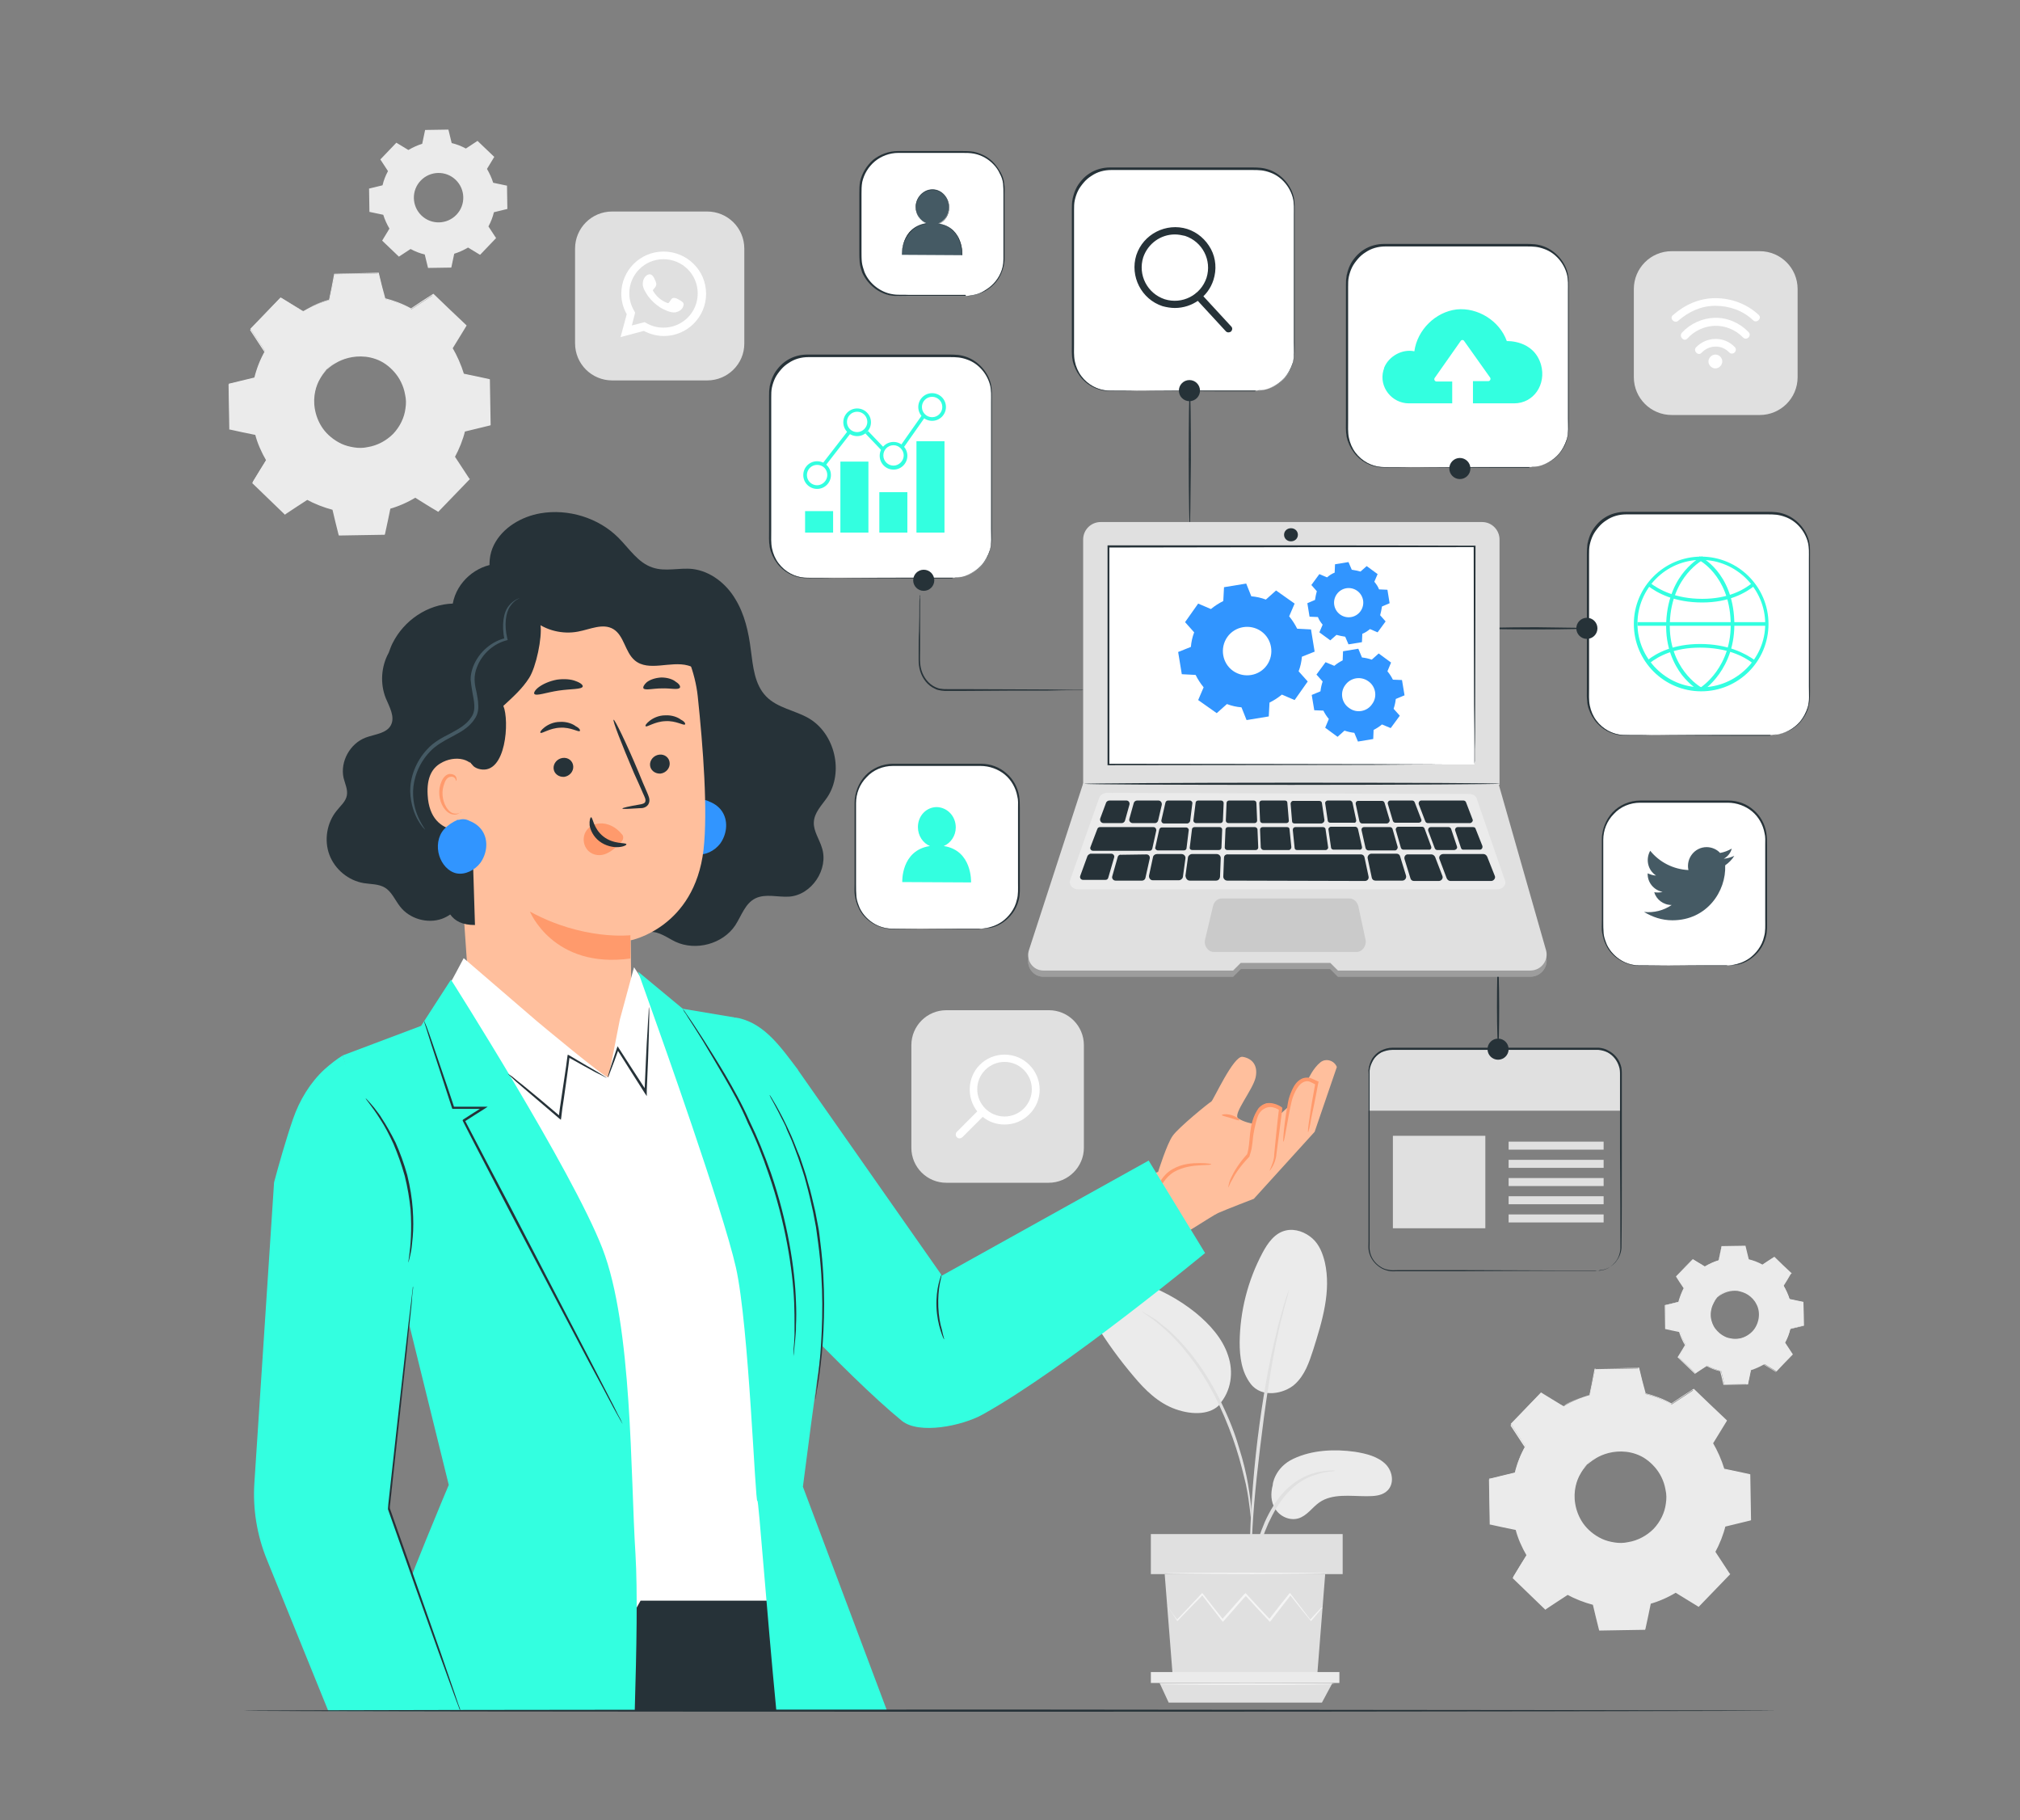 <?xml version="1.0" encoding="utf-8"?>
<!-- Generator: Adobe Illustrator 27.8.0, SVG Export Plug-In . SVG Version: 6.00 Build 0)  -->
<svg version="1.1" id="Calque_1" xmlns="http://www.w3.org/2000/svg" xmlns:xlink="http://www.w3.org/1999/xlink" x="0px" y="0px"
	 viewBox="0 0 555 500" style="enable-background:new 0 0 555 500;" xml:space="preserve">
<rect x="0" y="0" width="555" height="500" fill="#808080" stroke="none"/>
<style type="text/css">
	.st0{fill:#E0E0E0;}
	.st1{fill:#FFFFFF;}
	.st2{fill-rule:evenodd;clip-rule:evenodd;fill:#FFFFFF;}
	.st3{fill:#EBEBEB;}
	.st4{fill:#F5F5F5;}
	.st5{display:none;}
	.st6{display:inline;}
	.st7{fill:#263238;}
	.st8{fill:#33FFE0;}
	.st9{fill:#455A64;}
	.st10{opacity:0.3;}
	.st11{opacity:0.1;}
	.st12{fill:#3195FF;}
	.st13{fill:#FFBF9D;}
	.st14{fill:#FF9A6C;}
</style>
<g id="Background_Complete">
	<g>
		<g>
			<g>
				<g>
					<g>
						<path class="st0" d="M194.3,104.5h-26.1c-5.6,0-10.2-4.5-10.2-10.2V68.3c0-5.6,4.5-10.2,10.2-10.2h26.1
							c5.6,0,10.2,4.5,10.2,10.2v26.1C204.5,100,199.9,104.5,194.3,104.5z"/>
					</g>
				</g>
			</g>
		</g>
		<g>
			<g>
				<g>
					<g>
						<path class="st1" d="M170.5,92.6l1.7-6.3c-1-1.7-1.5-3.7-1.5-5.6c0-6.4,5.2-11.6,11.6-11.6S194,74.2,194,80.7
							c0,6.4-5.2,11.6-11.6,11.6c-1.9,0-3.8-0.5-5.5-1.4L170.5,92.6z M177.1,88.5l0.4,0.2c1.5,0.9,3.1,1.3,4.8,1.3
							c5.2,0,9.4-4.2,9.4-9.4c0-5.2-4.2-9.4-9.4-9.4s-9.4,4.2-9.4,9.4c0,1.7,0.5,3.4,1.4,4.9l0.2,0.4l-0.9,3.5L177.1,88.5z"/>
					</g>
				</g>
			</g>
		</g>
		<g>
			<g>
				<g>
					<g>
						<path class="st2" d="M186.5,82.3c-0.5-0.3-1.1-0.6-1.7-0.4c-0.4,0.2-0.7,0.9-1,1.2c-0.1,0.2-0.3,0.2-0.5,0.1
							c-1.6-0.6-2.9-1.7-3.8-3.2c-0.2-0.2-0.1-0.4,0.1-0.6c0.3-0.3,0.6-0.7,0.7-1.1s-0.1-0.9-0.3-1.3c-0.2-0.5-0.5-1.2-1-1.5
							c-0.5-0.3-1-0.1-1.4,0.2c-0.7,0.6-1,1.4-1,2.3c0,0.2,0,0.5,0.1,0.7c0.1,0.6,0.4,1.1,0.7,1.6c0.2,0.4,0.5,0.8,0.7,1.1
							c0.9,1.2,2,2.2,3.2,3c0.6,0.4,1.3,0.7,2,1c0.8,0.3,1.5,0.5,2.3,0.4c0.9-0.2,1.8-0.7,2.1-1.6c0.1-0.3,0.2-0.5,0.1-0.8
							C187.7,82.9,187,82.6,186.5,82.3z"/>
					</g>
				</g>
			</g>
		</g>
	</g>
	<g>
		<g>
			<g>
				<g>
					<g>
						<g>
							<path class="st3" d="M429.6,386.3c2.3-1.4,4.7-2.4,7.2-3.1l1.5-7.1l12-0.2l1.7,7c2.5,0.6,5,1.6,7.3,2.9l6.1-4l8.6,8.3
								l-3.8,6.2c1.4,2.3,2.4,4.7,3.1,7.2l7.1,1.5l0.2,12l-7,1.7c-0.6,2.5-1.6,5-2.9,7.3l4,6.1l-8.3,8.6l-6.2-3.8
								c-2.3,1.4-4.7,2.4-7.2,3.1l-1.5,7.1l-12,0.2l-1.7-7c-2.5-0.6-5-1.6-7.3-2.9l-6.1,4l-8.6-8.3l3.8-6.2
								c-1.4-2.3-2.4-4.7-3.1-7.2l-7.1-1.5l-0.2-12l7-1.7c0.6-2.5,1.6-5,2.9-7.3l-4-6.1l8.3-8.6L429.6,386.3L429.6,386.3z
								 M436,402.3c-4.9,5.1-4.8,13.3,0.3,18.2c5.1,4.9,13.3,4.8,18.2-0.3s4.8-13.3-0.3-18.2C449.1,397.1,441,397.2,436,402.3z"/>
						</g>
					</g>
				</g>
			</g>
		</g>
		<g>
			<g>
				<g>
					<g>
						<g>
							<g>
								<path class="st3" d="M436,402.3c0,0,0.7-0.9,2.4-2.1c1.7-1.1,4.7-2.4,8.4-2c1.8,0.2,3.9,0.8,5.7,2c1.8,1.2,3.5,3,4.6,5.2
									c0.6,1.1,1,2.3,1.2,3.6c0.2,1.3,0.3,2.6,0.1,4c-0.3,2.7-1.6,5.3-3.6,7.4c-2,2-4.6,3.4-7.3,3.8c-1.3,0.2-2.7,0.3-4,0.1
									c-1.3-0.2-2.5-0.5-3.7-1c-2.3-1-4.1-2.7-5.4-4.4c-1.3-1.8-2-3.8-2.2-5.6c-0.5-3.7,0.6-6.7,1.7-8.5
									C435.1,403,436,402.3,436,402.3c0.1,0.1-0.8,0.8-1.8,2.6c-1,1.7-2,4.7-1.4,8.2c0.3,1.8,1,3.7,2.2,5.4c1.2,1.7,3,3.2,5.1,4.2
									c1.1,0.5,2.2,0.8,3.5,1c1.2,0.2,2.5,0.2,3.8-0.1c2.5-0.4,5-1.7,6.9-3.6c1.9-2,3.1-4.5,3.4-7c0.2-1.3,0.2-2.5-0.1-3.8
									c-0.2-1.2-0.6-2.4-1.1-3.4c-1-2.1-2.6-3.8-4.3-5c-1.7-1.2-3.7-1.8-5.4-2c-3.6-0.4-6.5,0.7-8.2,1.7
									C436.9,401.5,436.1,402.4,436,402.3z"/>
							</g>
						</g>
					</g>
				</g>
			</g>
		</g>
		<g>
			<g>
				<g>
					<g>
						<g>
							<g>
								<path class="st3" d="M429.6,386.3c0,0-0.1-0.1-0.4-0.2c-0.3-0.2-0.7-0.4-1.2-0.7c-1.1-0.6-2.6-1.6-4.7-2.8l0.1,0
									c-2.1,2.2-4.9,5.1-8.3,8.7l0-0.2c1.2,1.8,2.6,3.9,4,6l0.1,0.1l-0.1,0.1c-1.2,2.1-2.2,4.6-2.8,7.2l0,0.1l-0.1,0
									c-2.2,0.5-4.6,1.1-7,1.7l0.2-0.3c0.1,3.8,0.2,7.8,0.2,12l-0.2-0.3c2.2,0.5,4.6,1,7.1,1.5l0.2,0l0.1,0.2
									c0.7,2.3,1.7,4.8,3.1,7.1l0.1,0.2l-0.1,0.2c-1.2,1.9-2.4,4-3.8,6.2l-0.1-0.4c2.7,2.6,5.6,5.4,8.6,8.3l-0.4,0
									c1.9-1.2,4-2.6,6.1-4l0.2-0.1l0.2,0.1c2.1,1.2,4.6,2.2,7.2,2.8l0.2,0.1l0.1,0.2c0.5,2.2,1.1,4.6,1.7,7l-0.4-0.3
									c3.8-0.1,7.9-0.1,12-0.2l-0.4,0.3c0.5-2.2,1-4.7,1.5-7.1l0-0.2l0.2-0.1c2.4-0.7,4.8-1.7,7.1-3.1l0,0l0.2-0.1l0.2,0.1
									c2.1,1.3,4.2,2.5,6.2,3.8l-0.5,0.1c2.8-2.9,5.6-5.8,8.3-8.6l0,0.5c-1.3-2-2.7-4.1-4-6.1l-0.1-0.2l0.1-0.2
									c1.3-2.3,2.2-4.7,2.8-7.2l0.1-0.2l0.2-0.1c2.4-0.6,4.7-1.2,7-1.7l-0.3,0.3c-0.1-4.1-0.1-8.1-0.2-12l0.3,0.3
									c-2.4-0.5-4.8-1-7.1-1.5l-0.2,0l-0.1-0.2c-0.7-2.5-1.8-4.9-3.1-7.1l-0.1-0.2l0.1-0.2c1.3-2.1,2.5-4.2,3.8-6.2l0,0.4
									c-3-2.9-5.9-5.7-8.6-8.4l0.4,0c-2.1,1.4-4.1,2.7-6.1,4l-0.1,0.1l-0.1-0.1c-2.4-1.4-4.8-2.3-7.2-2.9l-0.1,0l0-0.1
									c-0.6-2.6-1.2-4.9-1.7-7.1l0.2,0.2c-4.7,0.1-8.6,0.1-12,0.2l0.2-0.1c-0.6,2.8-1.1,5.2-1.5,7.1l0,0.1l-0.1,0
									c-2.5,0.7-4.3,1.5-5.5,2.1c-0.6,0.3-1,0.5-1.3,0.7C429.8,386.3,429.6,386.3,429.6,386.3c0,0,0.1-0.1,0.4-0.3
									c0.3-0.2,0.7-0.4,1.3-0.7c1.1-0.6,2.9-1.5,5.5-2.2l-0.1,0.1c0.4-1.9,0.9-4.3,1.4-7.1l0-0.1l0.1,0c3.4-0.1,7.4-0.2,12-0.3
									l0.2,0l0,0.2c0.5,2.2,1.1,4.5,1.8,7l-0.2-0.2c2.4,0.6,4.9,1.5,7.4,2.9l-0.3,0c1.9-1.3,3.9-2.6,6.1-4l0.2-0.1l0.2,0.2
									c2.7,2.6,5.6,5.4,8.7,8.3l0.2,0.2l-0.1,0.2c-1.2,2-2.5,4.1-3.8,6.2l0-0.3c1.3,2.2,2.4,4.7,3.2,7.3l-0.3-0.2
									c2.3,0.5,4.7,1,7.1,1.5l0.3,0.1l0,0.3c0.1,3.9,0.1,7.9,0.2,12l0,0.3l-0.3,0.1c-2.3,0.6-4.7,1.1-7,1.7l0.3-0.3
									c-0.6,2.5-1.6,5-2.9,7.4l0-0.4c1.3,2,2.6,4,4,6.1l0.2,0.2l-0.2,0.2c-2.7,2.8-5.5,5.7-8.3,8.6l-0.2,0.2l-0.3-0.2
									c-2-1.2-4.1-2.5-6.2-3.8h0.4l0,0c-2.3,1.4-4.8,2.5-7.3,3.2l0.3-0.3c-0.5,2.4-1,4.9-1.5,7.1l-0.1,0.3l-0.3,0
									c-4.1,0.1-8.2,0.1-12,0.2l-0.3,0l-0.1-0.3c-0.6-2.4-1.2-4.8-1.7-7l0.3,0.3c-2.7-0.7-5.2-1.7-7.4-2.9l0.4,0
									c-2.1,1.4-4.2,2.7-6.1,4l-0.2,0.2l-0.2-0.2c-3-2.9-5.9-5.7-8.6-8.3l-0.2-0.2l0.1-0.2c1.3-2.2,2.6-4.3,3.8-6.2v0.3
									c-1.4-2.4-2.5-4.9-3.1-7.3l0.2,0.2c-2.5-0.5-4.9-1-7.1-1.5l-0.2,0l0-0.2c-0.1-4.2-0.1-8.2-0.2-12l0-0.2l0.2,0
									c2.5-0.6,4.9-1.2,7.1-1.7l-0.2,0.2c0.7-2.7,1.7-5.2,2.9-7.3l0,0.2c-1.4-2.2-2.8-4.2-4-6.1l-0.1-0.1l0.1-0.1
									c3.4-3.5,6.2-6.4,8.4-8.6l0.1-0.1l0.1,0c2,1.2,3.5,2.2,4.6,2.8c0.5,0.3,0.9,0.6,1.2,0.7
									C429.5,386.2,429.6,386.3,429.6,386.3z"/>
							</g>
						</g>
					</g>
				</g>
			</g>
		</g>
	</g>
	<g>
		<g>
			<g>
				<g>
					<g>
						<g>
							<path class="st3" d="M83.3,85.5c2.3-1.4,4.7-2.4,7.2-3.1l1.5-7.1l12-0.2l1.7,7c2.5,0.6,5,1.6,7.3,2.9l6.1-4l8.6,8.3l-3.8,6.2
								c1.4,2.3,2.4,4.7,3.1,7.2l7.1,1.5l0.2,12l-7,1.7c-0.6,2.5-1.6,5-2.9,7.3l4,6.1l-8.3,8.6l-6.2-3.8c-2.3,1.4-4.7,2.4-7.2,3.1
								l-1.5,7.1l-12,0.2l-1.7-7c-2.5-0.6-5-1.6-7.3-2.9l-6.1,4l-8.6-8.3l3.8-6.2c-1.4-2.3-2.4-4.7-3.1-7.2l-7.1-1.5l-0.2-12l7-1.7
								c0.6-2.5,1.6-5,2.9-7.3l-4-6.1l8.3-8.6L83.3,85.5L83.3,85.5z M89.7,101.5c-4.9,5.1-4.8,13.3,0.3,18.2
								c5.1,4.9,13.3,4.8,18.2-0.3c4.9-5.1,4.8-13.3-0.3-18.2C102.8,96.3,94.7,96.4,89.7,101.5z"/>
						</g>
					</g>
				</g>
			</g>
		</g>
		<g>
			<g>
				<g>
					<g>
						<g>
							<g>
								<path class="st3" d="M89.7,101.5c0,0,0.7-0.9,2.4-2.1c1.7-1.1,4.7-2.4,8.4-2c1.8,0.2,3.9,0.8,5.7,2c1.8,1.2,3.5,3,4.6,5.2
									c0.6,1.1,1,2.3,1.2,3.6c0.2,1.3,0.3,2.6,0.1,4c-0.3,2.7-1.6,5.3-3.6,7.4c-2,2.1-4.6,3.4-7.3,3.8c-1.3,0.2-2.7,0.3-4,0.1
									c-1.3-0.2-2.5-0.5-3.7-1c-2.3-1-4.1-2.7-5.4-4.4c-1.3-1.8-2-3.8-2.2-5.6c-0.5-3.7,0.6-6.7,1.7-8.5
									C88.8,102.2,89.7,101.5,89.7,101.5c0.1,0.1-0.8,0.8-1.8,2.6c-1,1.7-2,4.7-1.4,8.2c0.3,1.8,1,3.7,2.2,5.4
									c1.2,1.7,3,3.2,5.1,4.2c1.1,0.5,2.2,0.8,3.5,1c1.2,0.2,2.5,0.2,3.8-0.1c2.5-0.4,5-1.7,6.9-3.6c1.9-2,3.1-4.5,3.4-7
									c0.2-1.3,0.2-2.5-0.1-3.8c-0.2-1.2-0.6-2.4-1.1-3.4c-1-2.1-2.6-3.8-4.3-5c-1.7-1.2-3.7-1.8-5.4-2c-3.6-0.4-6.5,0.7-8.2,1.7
									C90.5,100.7,89.8,101.6,89.7,101.5z"/>
							</g>
						</g>
					</g>
				</g>
			</g>
		</g>
		<g>
			<g>
				<g>
					<g>
						<g>
							<g>
								<path class="st3" d="M83.3,85.5c0,0-0.1-0.1-0.4-0.2c-0.3-0.2-0.7-0.4-1.2-0.7c-1.1-0.6-2.6-1.6-4.7-2.8l0.1,0
									c-2.1,2.2-4.9,5.1-8.3,8.7l0-0.2c1.2,1.8,2.6,3.9,4,6.1l0.1,0.1l-0.1,0.1c-1.2,2.1-2.2,4.6-2.8,7.2l0,0.1l-0.1,0
									c-2.2,0.5-4.6,1.1-7,1.7l0.2-0.3c0.1,3.8,0.2,7.8,0.2,12l-0.2-0.3c2.2,0.5,4.6,1,7.1,1.5l0.2,0l0.1,0.2
									c0.7,2.3,1.7,4.8,3.1,7.1l0.1,0.2l-0.1,0.2c-1.2,1.9-2.4,4-3.8,6.2l-0.1-0.4c2.7,2.6,5.6,5.4,8.6,8.3l-0.4,0
									c1.9-1.2,4-2.6,6.1-4l0.2-0.1l0.2,0.1c2.1,1.2,4.6,2.2,7.2,2.8l0.2,0.1l0.1,0.2c0.5,2.2,1.1,4.6,1.7,7l-0.4-0.3
									c3.8-0.1,7.9-0.1,12-0.2l-0.4,0.3c0.5-2.2,1-4.7,1.5-7.1l0-0.2l0.2-0.1c2.4-0.7,4.8-1.7,7.1-3.1l0,0l0.2-0.1l0.2,0.1
									c2.1,1.3,4.2,2.5,6.2,3.8l-0.5,0.1c2.8-2.9,5.6-5.8,8.3-8.6l0,0.5c-1.3-2-2.7-4.1-4-6.1l-0.1-0.2l0.1-0.2
									c1.3-2.3,2.2-4.7,2.8-7.2l0.1-0.2l0.2-0.1c2.4-0.6,4.7-1.2,7-1.7l-0.3,0.3c-0.1-4.1-0.1-8.1-0.2-12l0.3,0.3
									c-2.4-0.5-4.8-1-7.1-1.5l-0.2,0l-0.1-0.2c-0.7-2.5-1.8-4.9-3.1-7.1l-0.1-0.2l0.1-0.2c1.3-2.1,2.5-4.2,3.8-6.2l0,0.4
									c-3-2.9-5.9-5.7-8.6-8.4l0.4,0c-2.1,1.4-4.1,2.7-6.1,4l-0.1,0.1l-0.1-0.1c-2.4-1.4-4.8-2.3-7.2-2.9l-0.1,0l0-0.1
									c-0.6-2.6-1.2-4.9-1.7-7.1l0.2,0.2c-4.7,0.1-8.6,0.1-12,0.2l0.2-0.1c-0.6,2.8-1.1,5.2-1.5,7.1l0,0.1l-0.1,0
									c-2.5,0.7-4.3,1.5-5.5,2.1c-0.6,0.3-1,0.5-1.3,0.7C83.5,85.5,83.3,85.6,83.3,85.5c0,0,0.1-0.1,0.4-0.3
									c0.3-0.2,0.7-0.4,1.3-0.7c1.1-0.6,2.9-1.5,5.5-2.2l-0.1,0.1c0.4-1.9,0.9-4.3,1.4-7.1l0-0.1l0.1,0c3.4-0.1,7.4-0.2,12-0.3
									l0.2,0l0,0.2c0.5,2.2,1.1,4.5,1.8,7l-0.2-0.2c2.4,0.6,4.9,1.5,7.4,2.9l-0.3,0c1.9-1.3,3.9-2.6,6.1-4l0.2-0.1l0.2,0.2
									c2.7,2.6,5.6,5.4,8.7,8.3l0.2,0.2l-0.1,0.2c-1.2,2-2.5,4.1-3.8,6.2l0-0.3c1.3,2.2,2.4,4.7,3.2,7.3l-0.3-0.2
									c2.3,0.5,4.7,1,7.1,1.5l0.3,0.1l0,0.3c0.1,3.9,0.1,7.9,0.2,12l0,0.3l-0.3,0.1c-2.3,0.6-4.7,1.1-7,1.7l0.3-0.3
									c-0.6,2.5-1.6,5-2.9,7.4l0-0.4c1.3,2,2.6,4,4,6.1l0.2,0.2l-0.2,0.2c-2.7,2.8-5.5,5.7-8.3,8.6l-0.2,0.2l-0.3-0.2
									c-2.1-1.2-4.1-2.5-6.2-3.8h0.4l0,0c-2.3,1.4-4.8,2.5-7.3,3.2l0.3-0.3c-0.5,2.4-1,4.9-1.5,7.1l-0.1,0.3l-0.3,0
									c-4.1,0.1-8.2,0.1-12,0.2l-0.3,0l-0.1-0.3c-0.6-2.4-1.2-4.8-1.7-7l0.3,0.3c-2.7-0.7-5.2-1.7-7.4-2.9l0.4,0
									c-2.1,1.4-4.2,2.7-6.1,4l-0.2,0.2l-0.2-0.2c-3-2.9-5.9-5.7-8.6-8.3l-0.2-0.2l0.1-0.2c1.3-2.2,2.6-4.3,3.8-6.2v0.3
									c-1.4-2.4-2.5-4.9-3.1-7.3l0.2,0.2c-2.5-0.5-4.9-1-7.1-1.5l-0.2,0l0-0.2c-0.1-4.2-0.1-8.2-0.2-12l0-0.2l0.2-0.1
									c2.5-0.6,4.9-1.2,7.1-1.7l-0.2,0.2c0.7-2.7,1.7-5.2,2.9-7.3l0,0.2c-1.4-2.2-2.8-4.2-4-6.1l-0.1-0.1l0.1-0.1
									c3.4-3.5,6.2-6.4,8.4-8.6l0.1-0.1l0.1,0c2,1.2,3.5,2.2,4.6,2.8c0.5,0.3,0.9,0.6,1.2,0.7C83.2,85.4,83.3,85.5,83.3,85.5z"/>
							</g>
						</g>
					</g>
				</g>
			</g>
		</g>
	</g>
	<g>
		<g>
			<g>
				<g>
					<g>
						<g>
							<path class="st3" d="M468.4,347.9c1.2-0.7,2.5-1.3,3.8-1.7l0.8-3.8l6.4-0.1l0.9,3.7c1.3,0.3,2.6,0.8,3.9,1.5l3.2-2.1l4.6,4.4
								l-2,3.3c0.7,1.2,1.3,2.5,1.7,3.8l3.8,0.8l0.1,6.4l-3.7,0.9c-0.3,1.3-0.8,2.6-1.5,3.9l2.1,3.2l-4.4,4.6l-3.3-2
								c-1.2,0.7-2.5,1.3-3.8,1.7l-0.8,3.8l-6.4,0.1l-0.9-3.7c-1.3-0.3-2.6-0.8-3.9-1.5l-3.2,2.1l-4.6-4.4l2-3.3
								c-0.7-1.2-1.3-2.5-1.7-3.8l-3.8-0.8l-0.1-6.4l3.7-0.9c0.3-1.3,0.8-2.6,1.5-3.9l-2.1-3.2l4.4-4.6L468.4,347.9L468.4,347.9z
								 M471.8,356.4c-2.6,2.7-2.5,7,0.2,9.6c2.7,2.6,7,2.5,9.6-0.2c2.6-2.7,2.5-7-0.2-9.6C478.7,353.6,474.4,353.7,471.8,356.4z"/>
						</g>
					</g>
				</g>
			</g>
		</g>
		<g>
			<g>
				<g>
					<g>
						<g>
							<path class="st3" d="M112.2,41.2c1.2-0.7,2.5-1.3,3.8-1.7l0.8-3.8l6.4-0.1l0.9,3.7c1.3,0.3,2.6,0.8,3.9,1.5l3.2-2.1l4.6,4.4
								l-2,3.3c0.7,1.2,1.3,2.5,1.7,3.8l3.8,0.8l0.1,6.4l-3.7,0.9c-0.3,1.3-0.8,2.6-1.5,3.9l2.1,3.2l-4.4,4.6l-3.3-2
								c-1.2,0.7-2.5,1.3-3.8,1.7l-0.8,3.8l-6.4,0.1l-0.9-3.7c-1.3-0.3-2.6-0.8-3.9-1.5l-3.2,2.1l-4.6-4.4l2-3.3
								c-0.7-1.2-1.3-2.5-1.7-3.8l-3.8-0.8l-0.1-6.4l3.7-0.9c0.3-1.3,0.8-2.6,1.5-3.9l-2.1-3.2l4.4-4.6L112.2,41.2L112.2,41.2z
								 M115.6,49.6c-2.6,2.7-2.5,7,0.2,9.6c2.7,2.6,7,2.5,9.6-0.2c2.6-2.7,2.5-7-0.2-9.6C122.5,46.8,118.2,46.9,115.6,49.6z"/>
						</g>
					</g>
				</g>
			</g>
		</g>
		<g>
			<g>
				<g>
					<g>
						<g>
							<g>
								<path class="st3" d="M471.8,356.4c0,0,0.4-0.5,1.3-1.1c0.9-0.6,2.5-1.3,4.5-1.1c1,0.1,2,0.4,3,1.1c1,0.6,1.9,1.6,2.4,2.8
									c0.3,0.6,0.5,1.2,0.6,1.9c0.1,0.7,0.1,1.4,0,2.1c-0.2,1.4-0.8,2.8-1.9,3.9c-1.1,1.1-2.4,1.8-3.9,2c-0.7,0.1-1.4,0.1-2.1,0
									c-0.7-0.1-1.3-0.3-1.9-0.6c-1.2-0.5-2.2-1.4-2.8-2.3c-0.7-1-1-2-1.2-3c-0.3-2,0.3-3.6,0.9-4.5
									C471.3,356.8,471.8,356.4,471.8,356.4c0,0-0.4,0.4-0.9,1.4c-0.5,0.9-1.1,2.5-0.8,4.4c0.2,0.9,0.5,1.9,1.2,2.8
									c0.7,0.9,1.6,1.7,2.7,2.2c0.6,0.3,1.2,0.4,1.8,0.5c0.6,0.1,1.3,0.1,2,0c1.3-0.2,2.6-0.9,3.6-1.9c1-1,1.6-2.4,1.8-3.7
									c0.1-0.7,0.1-1.3,0-2c-0.1-0.6-0.3-1.3-0.6-1.8c-0.5-1.1-1.4-2-2.3-2.6c-0.9-0.6-1.9-0.9-2.9-1.1c-1.9-0.2-3.4,0.4-4.3,0.9
									C472.2,356,471.8,356.4,471.8,356.4z"/>
							</g>
						</g>
					</g>
				</g>
			</g>
		</g>
		<g>
			<g>
				<g>
					<g>
						<g>
							<g>
								<path class="st3" d="M468.4,347.9c0,0-0.1,0-0.2-0.1c-0.2-0.1-0.4-0.2-0.6-0.4c-0.6-0.3-1.4-0.8-2.5-1.5l0.1,0
									c-1.1,1.2-2.6,2.7-4.4,4.6l0-0.1c0.6,1,1.4,2.1,2.1,3.2l0,0.1l0,0.1c-0.6,1.1-1.1,2.4-1.5,3.8l0,0.1l-0.1,0
									c-1.2,0.3-2.4,0.6-3.7,0.9l0.1-0.1c0,2,0.1,4.1,0.1,6.4l-0.1-0.1c1.2,0.2,2.4,0.5,3.8,0.8l0.1,0l0,0.1
									c0.3,1.2,0.9,2.5,1.6,3.8l0.1,0.1l-0.1,0.1c-0.6,1-1.3,2.1-2,3.3l0-0.2c1.4,1.4,3,2.9,4.6,4.4l-0.2,0c1-0.7,2.1-1.4,3.2-2.1
									l0.1-0.1l0.1,0.1c1.1,0.6,2.4,1.2,3.8,1.5l0.1,0l0,0.1c0.3,1.2,0.6,2.4,0.9,3.7l-0.2-0.1c2,0,4.2-0.1,6.4-0.1l-0.2,0.2
									c0.2-1.2,0.5-2.5,0.8-3.8l0-0.1l0.1,0c1.3-0.4,2.5-0.9,3.8-1.6l0,0l0.1-0.1l0.1,0.1c1.1,0.7,2.2,1.3,3.3,2l-0.2,0
									c1.5-1.5,3-3.1,4.4-4.6l0,0.2c-0.7-1.1-1.4-2.2-2.1-3.2L490,369l0.1-0.1c0.7-1.2,1.2-2.5,1.5-3.8l0-0.1l0.1,0
									c1.3-0.3,2.5-0.6,3.7-0.9l-0.1,0.2c0-2.2-0.1-4.3-0.1-6.4l0.1,0.2c-1.3-0.3-2.5-0.5-3.8-0.8l-0.1,0l0-0.1
									c-0.4-1.3-0.9-2.6-1.6-3.8l-0.1-0.1l0.1-0.1c0.7-1.1,1.3-2.2,2-3.3l0,0.2c-1.6-1.6-3.1-3-4.6-4.4l0.2,0
									c-1.1,0.7-2.2,1.4-3.2,2.1l-0.1,0l-0.1,0c-1.3-0.7-2.6-1.2-3.8-1.5l-0.1,0l0-0.1c-0.3-1.4-0.6-2.6-0.9-3.7l0.1,0.1
									c-2.5,0-4.6,0.1-6.4,0.1l0.1-0.1c-0.3,1.5-0.6,2.7-0.8,3.8l0,0l0,0c-1.3,0.4-2.3,0.8-2.9,1.1c-0.3,0.2-0.5,0.3-0.7,0.4
									C468.5,347.9,468.4,347.9,468.4,347.9c0,0,0.1-0.1,0.2-0.1c0.1-0.1,0.4-0.2,0.7-0.4c0.6-0.3,1.6-0.8,2.9-1.2l0,0
									c0.2-1,0.5-2.3,0.8-3.8l0-0.1l0.1,0c1.8,0,3.9-0.1,6.4-0.1l0.1,0l0,0.1c0.3,1.2,0.6,2.4,0.9,3.7l-0.1-0.1
									c1.3,0.3,2.6,0.8,3.9,1.5l-0.1,0c1-0.7,2.1-1.4,3.2-2.1l0.1-0.1l0.1,0.1c1.4,1.4,3,2.9,4.6,4.4l0.1,0.1L492,350
									c-0.6,1.1-1.3,2.2-2,3.3v-0.2c0.7,1.2,1.3,2.5,1.7,3.8l-0.1-0.1c1.2,0.3,2.5,0.5,3.8,0.8l0.1,0l0,0.1c0,2.1,0.1,4.2,0.1,6.4
									l0,0.1l-0.1,0c-1.2,0.3-2.5,0.6-3.7,0.9l0.1-0.1c-0.3,1.3-0.8,2.7-1.5,3.9l0-0.2c0.7,1.1,1.4,2.1,2.1,3.2l0.1,0.1l-0.1,0.1
									c-1.5,1.5-2.9,3-4.4,4.6l-0.1,0.1l-0.1-0.1c-1.1-0.7-2.2-1.3-3.3-2h0.2l0,0c-1.2,0.7-2.6,1.3-3.8,1.7l0.1-0.1
									c-0.3,1.3-0.5,2.6-0.8,3.8l0,0.2l-0.2,0c-2.2,0-4.3,0.1-6.4,0.1l-0.2,0l0-0.1c-0.3-1.3-0.6-2.6-0.9-3.7l0.1,0.1
									c-1.4-0.3-2.8-0.9-3.9-1.5l0.2,0c-1.1,0.7-2.2,1.4-3.2,2.1l-0.1,0.1l-0.1-0.1c-1.6-1.5-3.1-3-4.6-4.4l-0.1-0.1l0.1-0.1
									c0.7-1.1,1.4-2.3,2-3.3v0.2c-0.8-1.3-1.3-2.6-1.7-3.8l0.1,0.1c-1.3-0.3-2.6-0.5-3.8-0.8l-0.1,0l0-0.1c0-2.2-0.1-4.4-0.1-6.4
									l0-0.1l0.1,0c1.3-0.3,2.6-0.6,3.7-0.9l-0.1,0.1c0.4-1.4,0.9-2.7,1.5-3.9l0,0.1c-0.8-1.2-1.5-2.2-2.1-3.2l0-0.1l0.1-0.1
									c1.8-1.9,3.3-3.4,4.4-4.5l0,0l0,0c1,0.7,1.9,1.2,2.4,1.5c0.3,0.2,0.5,0.3,0.6,0.4C468.3,347.9,468.4,347.9,468.4,347.9z"/>
							</g>
						</g>
					</g>
				</g>
			</g>
		</g>
	</g>
	<g>
		<g>
			<g>
				<g>
					<g>
						<path class="st3" d="M355.4,400.7c5.1-2.4,11.2-2.7,16.9-1.9c3.1,0.5,6.3,1.3,8.4,3.4c2.1,2.1,2.5,5.8,0.1,7.6
							c-1.4,1.1-3.4,1.2-5.3,1.2c-4.5,0-9.4-0.8-13,1.7c-2,1.4-3.4,3.7-5.8,4.4c-2.4,0.7-5.1-0.6-6.3-2.6c-1.3-2-1.3-4.4-0.7-6.6
							C349.6,407.9,350.2,403.1,355.4,400.7z"/>
					</g>
				</g>
			</g>
			<g>
				<g>
					<g>
						<path class="st3" d="M343.6,380.1c3.1,4.1,9.3,2.7,12.1,0.2c2.8-2.5,4-6.1,5.1-9.5c2.5-7.9,5-16.1,3.2-24.1
							c-0.6-2.4-1.5-4.8-3.4-6.5s-4.7-2.8-7.3-2.2c-3.1,0.7-5,3.5-6.4,6.1c-4.1,7.7-6.2,16.1-6.3,24.6
							C340.6,372.7,341.1,376.8,343.6,380.1"/>
					</g>
				</g>
			</g>
			<g>
				<g>
					<g>
						<path class="st3" d="M334.9,385.9c3.4-3.7,4.1-9,2.5-13.6c-1.5-4.6-5-8.5-8.9-11.7c-4.6-3.7-10.1-6.7-16-8.5
							c-2.3-0.7-4.7-1.3-7.2-1.1s-4.9,1.3-6,3.3c-1.7,2.9-0.1,6.4,1.7,9.3c3.1,5.1,6.6,9.9,10.5,14.5c3.1,3.7,6.7,7.3,11.5,9
							s9.8,1.5,12.3-1.5"/>
					</g>
				</g>
			</g>
			<g>
				<g>
					<g>
						<g>
							<path class="st0" d="M343.4,441.5c0.1,0,0.2-0.7,0.3-1.9c0.1-1.3,0.3-3,0.5-5.1c0.3-2.1,0.6-4.7,1.3-7.4
								c0.6-2.7,1.7-5.7,3-8.7c1.4-3,3-5.7,4.9-7.9c1.9-2.2,4.1-3.8,6.2-4.7c2.1-0.9,4-1.3,5.2-1.5c1.3-0.1,2-0.2,2-0.3
								s-0.7-0.1-2.1,0c-1.3,0.1-3.3,0.4-5.5,1.3c-2.2,0.9-4.6,2.5-6.6,4.7c-2,2.2-3.7,5-5.1,8.1c-1.3,3.1-2.3,6.1-3,8.9
								c-0.6,2.8-0.9,5.4-1.1,7.5c-0.2,2.1-0.2,3.9-0.3,5.1C343.3,440.9,343.3,441.5,343.4,441.5z"/>
						</g>
					</g>
				</g>
			</g>
			<g>
				<g>
					<g>
						<g>
							<path class="st0" d="M343.7,437.6c0,0,0-0.3,0.1-0.9c0-0.6,0-1.5,0-2.5c0-2.1,0-5.2,0.1-9c0.2-7.6,0.9-15.8,2.3-27.4
								c1.3-10.9,3.1-23.5,5-31.7c0.4-1.9,0.8-3.6,1.2-5c0.4-1.5,0.7-2.8,1-3.8c0.3-1,0.5-1.8,0.6-2.4c0.1-0.5,0.2-0.8,0.2-0.8
								s-0.1,0.3-0.3,0.8c-0.2,0.6-0.5,1.4-0.8,2.4c-0.3,1-0.7,2.3-1.1,3.8c-0.4,1.5-0.9,3.1-1.3,5c-1.9,7.5-3.8,17.9-5.2,29.4
								c-1.4,11.6-2,22.1-2.1,29.8c0,3.8,0,6.9,0.1,9c0.1,1,0.1,1.8,0.2,2.5C343.7,437.4,343.7,437.6,343.7,437.6z"/>
						</g>
					</g>
				</g>
			</g>
			<g>
				<g>
					<g>
						<g>
							<path class="st0" d="M343.8,417.3c0.1,0,0-0.9,0-2.6c-0.1-1.6-0.4-4-0.9-7c-0.5-2.9-1.3-6.4-2.5-10.1
								c-0.5-1.7-1.7-5.8-4.7-12c-3.9-8.3-9.1-15.1-13.7-19.4c-1.1-1.1-2.3-1.9-3.2-2.7c-0.5-0.4-0.9-0.8-1.4-1.1
								c-0.4-0.3-0.9-0.5-1.3-0.8c-1.5-0.9-2.4-1.4-2.4-1.4c-0.1,0.2,3.4,2,7.8,6.3c4.4,4.3,9.5,11,13.4,19.3
								c2.1,4.5,3.6,8.5,4.7,11.9c1.2,3.7,2,7.1,2.7,10c0.6,2.9,0.9,5.2,1.1,6.9C343.6,416.4,343.7,417.3,343.8,417.3z"/>
						</g>
					</g>
				</g>
			</g>
		</g>
		<g>
			<g>
				<g>
					<polygon class="st0" points="320,432.4 322.2,460.3 361.9,460.3 364.1,432.4 					"/>
				</g>
			</g>
		</g>
		<g>
			<g>
				<g>
					<rect x="316.2" y="421.4" class="st0" width="52.7" height="11"/>
				</g>
			</g>
		</g>
		<g>
			<g>
				<g>
					<polygon class="st3" points="316.2,459.3 316.2,462.3 318.6,462.3 368,462.3 368,459.3 					"/>
				</g>
			</g>
		</g>
		<g>
			<g>
				<g>
					<polygon class="st0" points="321.1,467.7 318.6,462.3 366.1,462.3 363.2,467.7 					"/>
				</g>
			</g>
		</g>
		<g>
			<g>
				<g>
					<g>
						<path class="st4" d="M363.4,441.5c0,0-0.1,0.1-0.2,0.3c-0.2,0.2-0.4,0.4-0.6,0.7c-0.6,0.7-1.3,1.5-2.3,2.7l-0.1,0.1l-0.1-0.1
							c-1.5-1.8-3.4-4.2-5.7-7.1h0.3c-1.7,2.2-3.6,4.6-5.6,7.2l-0.2,0.2l-0.2-0.2c-2.1-2.2-4.3-4.6-6.6-7.1l0.4,0
							c-0.1,0.1-0.2,0.3-0.4,0.4c-2.1,2.3-4,4.6-5.9,6.7l-0.2,0.2l-0.2-0.2c-2-2.6-3.9-5-5.6-7.2l0.3,0c-2.8,2.8-5.1,5.2-6.9,7.1
							l-0.1,0.1l-0.1-0.1c-0.9-1.4-1.6-2.5-2.2-3.3c-0.2-0.4-0.4-0.6-0.6-0.9c-0.1-0.2-0.2-0.3-0.2-0.3c0,0,0.1,0.1,0.2,0.3
							c0.2,0.2,0.4,0.5,0.6,0.8c0.5,0.8,1.3,1.9,2.3,3.2l-0.2,0c1.8-1.9,4.1-4.3,6.8-7.2l0.2-0.2l0.2,0.2c1.7,2.2,3.6,4.6,5.6,7.1
							l-0.4,0c1.9-2.1,3.9-4.4,5.9-6.7c0.1-0.1,0.2-0.3,0.4-0.4l0.2-0.2l0.2,0.2c2.3,2.5,4.5,4.9,6.6,7.1l-0.4,0
							c2-2.6,3.9-5,5.6-7.1l0.2-0.2l0.2,0.2c2.2,2.9,4.1,5.3,5.5,7.2l-0.2,0c1-1.1,1.8-2,2.4-2.6c0.3-0.3,0.5-0.5,0.6-0.7
							C363.3,441.6,363.4,441.5,363.4,441.5z"/>
					</g>
				</g>
			</g>
		</g>
		<g>
			<g>
				<g>
					<g>
						<path class="st4" d="M364.7,432.2c0,0.1-9.9,0.2-22.2,0.2c-12.2,0-22.2-0.1-22.2-0.2s9.9-0.2,22.2-0.2
							C354.7,432,364.7,432.1,364.7,432.2z"/>
					</g>
				</g>
			</g>
		</g>
		<g>
			<g>
				<g>
					<g>
						<path class="st4" d="M366.7,462.6c0,0.1-10.8,0.2-24.1,0.2c-13.3,0-24.1-0.1-24.1-0.2s10.8-0.2,24.1-0.2
							C355.9,462.4,366.7,462.5,366.7,462.6z"/>
					</g>
				</g>
			</g>
		</g>
	</g>
	<g>
		<g>
			<g>
				<g>
					<g>
						<path class="st0" d="M288.1,324.9H260c-5.3,0-9.6-4.3-9.6-9.6v-28.2c0-5.3,4.3-9.6,9.6-9.6h28.2c5.3,0,9.6,4.3,9.6,9.6v28.2
							C297.8,320.5,293.5,324.9,288.1,324.9z"/>
					</g>
				</g>
			</g>
		</g>
		<g>
			<g>
				<g>
					<g>
						<path class="st1" d="M263.6,312.7c-0.3,0-0.5-0.1-0.7-0.3c-0.4-0.4-0.4-1.1,0-1.5l5.6-5.6c-3-3.8-2.7-9.4,0.7-12.8
							c1.8-1.8,4.2-2.8,6.8-2.8s5,1,6.8,2.8c3.8,3.8,3.8,9.9,0,13.6c-1.8,1.8-4.2,2.8-6.8,2.8c-2.2,0-4.3-0.7-6-2.1l-5.6,5.6
							C264.1,312.6,263.9,312.7,263.6,312.7z M276,291.7c-2,0-3.9,0.8-5.3,2.2c-1.4,1.4-2.2,3.3-2.2,5.3s0.8,3.9,2.2,5.3
							c1.4,1.4,3.3,2.2,5.3,2.2c2,0,3.9-0.8,5.3-2.2c1.4-1.4,2.2-3.3,2.2-5.3s-0.8-3.9-2.2-5.3C279.9,292.5,278,291.7,276,291.7z"/>
					</g>
				</g>
			</g>
		</g>
	</g>
	<g>
		<g>
			<g>
				<g>
					<g>
						<g>
							<path class="st0" d="M483.5,114h-24.2c-5.7,0-10.4-4.6-10.4-10.4V79.4c0-5.7,4.6-10.4,10.4-10.4h24.2
								c5.7,0,10.4,4.6,10.4,10.4v24.2C493.9,109.4,489.2,114,483.5,114z"/>
						</g>
					</g>
				</g>
			</g>
		</g>
		<g>
			<g>
				<g>
					<g>
						<path class="st1" d="M473.2,99.3c0,1-0.9,1.9-1.9,1.9s-1.9-0.9-1.9-1.9s0.9-1.9,1.9-1.9C472.4,97.4,473.2,98.3,473.2,99.3z"/>
					</g>
					<g>
						<g>
							<path class="st1" d="M467.5,96.9c2.1-2.2,5.5-2.3,7.6-0.1c1,1,2.5-0.5,1.5-1.5c-2.9-3-7.7-2.9-10.6,0.1
								C465.1,96.4,466.6,97.9,467.5,96.9L467.5,96.9z"/>
						</g>
					</g>
					<g>
						<g>
							<path class="st1" d="M461.1,88.1c2.9-2.5,6.3-4.1,10.2-4.1c3.8,0,7.6,1.3,10.4,4c1,0.9,2.5-0.6,1.5-1.5
								c-3.2-3-7.5-4.6-11.9-4.6c-4.4,0-8.4,1.8-11.7,4.7C458.6,87.5,460.1,89,461.1,88.1L461.1,88.1z"/>
						</g>
					</g>
					<g>
						<g>
							<path class="st1" d="M463.6,93c1.9-2.1,4.6-3.4,7.5-3.5c2.9-0.1,5.8,1.1,7.8,3.2c1,1,2.5-0.5,1.5-1.5c-2.4-2.5-5.8-4-9.3-3.9
								c-3.4,0.1-6.7,1.6-9,4.1C461.2,92.5,462.7,94,463.6,93L463.6,93z"/>
						</g>
					</g>
				</g>
			</g>
		</g>
	</g>
</g>
<g id="Background_Simple" class="st5">
	<g class="st6">
		<path class="st4" d="M445.5,107.2l-2-3.3c-16.8-27.7-47.1-44.3-79.1-42.3c-4.1,0.3-8.2,0.8-12.2,1.7
			c-29.1,6.2-54.4,28.2-64.9,56.4c-6.2,16.6-7.9,35.6-19.6,48.8c-15.2,17.1-41.1,17.6-63.8,16.9s-48.6-0.1-63.8,17.1
			c-9.5,10.8-12.5,26.1-11.7,40.5c2,38.1,28.6,72.3,62.4,89.2c33.8,17,73.6,18.5,110.6,11c51.8-10.4,101.1-39.1,130.8-83.5
			S469.2,155.1,445.5,107.2z"/>
	</g>
	<g class="st6">
		<circle class="st4" cx="146.4" cy="83.5" r="25.7"/>
	</g>
	<g class="st6">
		<ellipse class="st4" cx="369.1" cy="397.4" rx="25.7" ry="25.7"/>
	</g>
</g>
<g id="Icons">
	<g>
		<g>
			<path class="st7" d="M411.6,265.2c0.1,0,0.3,5,0.3,11.3c0,6.2-0.1,11.3-0.3,11.3c-0.1,0-0.3-5-0.3-11.3
				C411.3,270.3,411.4,265.2,411.6,265.2z"/>
		</g>
	</g>
	<g>
		<g>
			<path class="st7" d="M326.9,145.1c-0.1,0-0.3-8.4-0.3-18.8c0-10.4,0.1-18.8,0.3-18.8s0.3,8.4,0.3,18.8
				C327.1,136.7,327,145.1,326.9,145.1z"/>
		</g>
	</g>
	<g>
		<g>
			<path class="st7" d="M297.9,189.5c0,0-0.2,0-0.7,0.1c-0.5,0-1.2,0-2,0c-1.8,0-4.3,0-7.3,0.1c-6.2,0-14.7,0-24.1,0.1
				c-1.2,0-2.3,0-3.5,0c-0.6,0-1.1,0-1.7-0.1c-0.6-0.1-1.2-0.2-1.7-0.5c-2.1-0.9-3.5-2.9-4.1-4.9c-0.3-1-0.4-2-0.4-3
				c0-1,0-1.9,0-2.8c0-1.8,0-3.5,0.1-5c0.1-3,0.1-5.5,0.1-7.3c0-0.8,0-1.5,0.1-2c0-0.5,0-0.7,0.1-0.7s0,0.2,0,0.7c0,0.5,0,1.2,0,2
				c0,1.8,0,4.3,0,7.3c0,1.5,0,3.2,0,5c0,1.8-0.2,3.8,0.4,5.7c0.6,1.9,1.9,3.7,3.9,4.6c0.5,0.2,1,0.4,1.5,0.4
				c0.5,0.1,1.1,0.1,1.7,0.1c1.1,0,2.3,0,3.5,0c9.4,0,17.9,0.1,24.1,0.1c3,0,5.5,0.1,7.3,0.1c0.8,0,1.5,0,2,0
				C297.6,189.5,297.9,189.5,297.9,189.5z"/>
		</g>
	</g>
	<g>
		<g>
			<g>
				<g>
					<g>
						<g>
							<path class="st1" d="M345.2,107.3H305c-5.7,0-10.4-4.6-10.4-10.4V56.8c0-5.7,4.6-10.4,10.4-10.4h40.2
								c5.7,0,10.4,4.6,10.4,10.4V97C355.6,102.7,351,107.3,345.2,107.3z"/>
						</g>
						<g>
							<g>
								<path class="st7" d="M345.2,107.3c0,0,0.8,0,2.3-0.3c1.4-0.3,3.6-1.2,5.5-3.3c0.9-1.1,1.7-2.5,2.2-4.1
									c0.5-1.7,0.3-3.6,0.3-5.6c0-4.1,0-8.7,0-13.8c0-5.1,0-10.7,0-16.7c0-1.5,0-3,0-4.6c0-1.6,0.1-3.1-0.3-4.6
									c-0.8-3-3.1-5.8-6.2-6.9c-0.8-0.3-1.6-0.5-2.4-0.6c-0.8-0.1-1.7-0.1-2.5-0.1c-1.7,0-3.5,0-5.2,0c-3.5,0-7.1,0-10.8,0
									c-7.4,0-15,0-22.8,0c-1.9,0-3.8,0.5-5.4,1.6c-0.8,0.5-1.5,1.1-2.1,1.8c-0.6,0.7-1.2,1.5-1.6,2.3c-0.4,0.8-0.7,1.7-0.9,2.6
									c-0.2,0.9-0.2,1.8-0.2,2.8c0,1.9,0,3.7,0,5.6c0,7.4,0,14.4,0,21.2c0,3.4,0,6.7,0,9.9c0,1.6-0.1,3.2,0.2,4.7
									c0.3,1.5,0.9,2.9,1.8,4.1c1.8,2.4,4.5,3.8,7.2,4c2.8,0.1,5.5,0,8,0.1c10.2,0,18.5,0.1,24.2,0.1c2.8,0,5.1,0,6.6,0
									c0.7,0,1.3,0,1.7,0C345,107.3,345.2,107.3,345.2,107.3s-0.2,0-0.6,0c-0.4,0-1,0-1.7,0c-1.5,0-3.7,0-6.6,0
									c-5.7,0-14,0-24.2,0.1c-2.6,0-5.2,0.1-8,0c-2.8-0.2-5.7-1.7-7.5-4.2c-0.9-1.2-1.6-2.7-1.9-4.2c-0.3-1.6-0.2-3.2-0.2-4.8
									c0-3.2,0-6.5,0-9.9c0-6.8,0-13.9,0-21.2c0-1.8,0-3.7,0-5.6c0-0.9,0-1.9,0.2-2.9c0.2-0.9,0.5-1.9,0.9-2.7
									c0.4-0.9,1-1.7,1.6-2.4c0.6-0.7,1.4-1.4,2.2-1.9c1.7-1.1,3.7-1.6,5.6-1.6c7.8,0,15.4,0,22.8,0c3.7,0,7.3,0,10.8,0
									c1.8,0,3.5,0,5.2,0c0.9,0,1.7,0,2.6,0.1c0.9,0.1,1.7,0.3,2.5,0.6c3.2,1.2,5.7,4.1,6.5,7.2c0.4,1.6,0.3,3.2,0.3,4.8
									c0,1.6,0,3.1,0,4.6c0,6,0,11.6,0,16.7c0,5.1,0,9.7,0,13.8c0,2,0.1,3.9-0.4,5.7c-0.4,1.7-1.3,3.1-2.2,4.2
									c-1.9,2.2-4.2,3-5.6,3.3c-0.7,0.1-1.3,0.2-1.7,0.2C345.4,107.3,345.2,107.3,345.2,107.3z"/>
							</g>
						</g>
					</g>
				</g>
			</g>
		</g>
	</g>
	<g>
		<g>
			<g>
				<g>
					<g>
						<g>
							<path class="st1" d="M420.5,128.3h-40.2c-5.7,0-10.4-4.6-10.4-10.4V77.7c0-5.7,4.6-10.4,10.4-10.4h40.2
								c5.7,0,10.4,4.6,10.4,10.4v40.2C430.8,123.6,426.2,128.3,420.5,128.3z"/>
						</g>
						<g>
							<g>
								<path class="st7" d="M420.5,128.3c0,0,0.8,0,2.3-0.3c1.4-0.3,3.6-1.2,5.5-3.3c0.9-1.1,1.7-2.5,2.2-4.1
									c0.5-1.7,0.3-3.6,0.3-5.6c0-4.1,0-8.7,0-13.8c0-5.1,0-10.7,0-16.7c0-1.5,0-3,0-4.6c0-1.6,0.1-3.1-0.3-4.6
									c-0.8-3-3.1-5.8-6.2-6.9c-0.8-0.3-1.6-0.5-2.4-0.6c-0.8-0.1-1.7-0.1-2.5-0.1c-1.7,0-3.5,0-5.2,0c-3.5,0-7.1,0-10.8,0
									c-7.4,0-15,0-22.8,0c-1.9,0-3.8,0.5-5.4,1.6c-0.8,0.5-1.5,1.1-2.1,1.8c-0.6,0.7-1.2,1.5-1.6,2.3c-0.4,0.8-0.7,1.7-0.9,2.6
									c-0.2,0.9-0.2,1.8-0.2,2.8c0,1.9,0,3.7,0,5.6c0,7.4,0,14.4,0,21.2c0,3.4,0,6.7,0,9.9c0,1.6-0.1,3.2,0.2,4.7
									c0.3,1.5,0.9,2.9,1.8,4.1c1.8,2.4,4.5,3.8,7.2,4c2.8,0.1,5.5,0,8,0.1c10.2,0,18.5,0.1,24.2,0.1c2.8,0,5.1,0,6.6,0
									c0.7,0,1.3,0,1.7,0C420.3,128.2,420.5,128.3,420.5,128.3s-0.2,0-0.6,0c-0.4,0-1,0-1.7,0c-1.5,0-3.7,0-6.6,0
									c-5.7,0-14,0-24.2,0.1c-2.6,0-5.2,0.1-8,0c-2.8-0.2-5.7-1.7-7.5-4.2c-0.9-1.2-1.6-2.7-1.9-4.2c-0.3-1.6-0.2-3.2-0.2-4.8
									c0-3.2,0-6.5,0-9.9c0-6.8,0-13.9,0-21.2c0-1.8,0-3.7,0-5.6c0-0.9,0-1.9,0.2-2.9c0.2-0.9,0.5-1.9,0.9-2.7
									c0.4-0.9,1-1.7,1.6-2.4c0.6-0.7,1.4-1.4,2.2-1.9c1.7-1.1,3.7-1.6,5.6-1.6c7.8,0,15.4,0,22.8,0c3.7,0,7.3,0,10.8,0
									c1.8,0,3.5,0,5.2,0c0.9,0,1.7,0,2.6,0.1c0.9,0.1,1.7,0.3,2.5,0.6c3.2,1.2,5.7,4.1,6.5,7.2c0.4,1.6,0.3,3.2,0.3,4.8
									c0,1.6,0,3.1,0,4.6c0,6,0,11.6,0,16.7c0,5.1,0,9.7,0,13.8c0,2,0.1,3.9-0.4,5.7c-0.4,1.7-1.3,3.1-2.2,4.2
									c-1.9,2.2-4.2,3-5.6,3.3c-0.7,0.1-1.3,0.2-1.7,0.2C420.7,128.3,420.5,128.3,420.5,128.3z"/>
							</g>
						</g>
					</g>
				</g>
			</g>
		</g>
	</g>
	<g>
		<g>
			<g>
				<g>
					<g>
						<g>
							<path class="st1" d="M486.7,201.9h-40.2c-5.7,0-10.4-4.6-10.4-10.4v-40.2c0-5.7,4.6-10.4,10.4-10.4h40.2
								c5.7,0,10.4,4.6,10.4,10.4v40.2C497.1,197.2,492.5,201.9,486.7,201.9z"/>
						</g>
						<g>
							<g>
								<path class="st7" d="M486.7,201.9c0,0,0.8,0,2.3-0.3c1.4-0.3,3.6-1.2,5.5-3.3c0.9-1.1,1.7-2.5,2.2-4.1
									c0.5-1.7,0.3-3.6,0.3-5.6c0-4.1,0-8.7,0-13.8c0-5.1,0-10.7,0-16.7c0-1.5,0-3,0-4.6c0-1.6,0.1-3.1-0.3-4.6
									c-0.8-3-3.1-5.8-6.2-6.9c-0.8-0.3-1.6-0.5-2.4-0.6c-0.8-0.1-1.7-0.1-2.5-0.1c-1.7,0-3.5,0-5.2,0c-3.5,0-7.1,0-10.8,0
									c-7.4,0-15,0-22.8,0c-1.9,0-3.8,0.5-5.4,1.6c-0.8,0.5-1.5,1.1-2.1,1.8c-0.6,0.7-1.2,1.5-1.6,2.3c-0.4,0.8-0.7,1.7-0.9,2.6
									c-0.2,0.9-0.2,1.8-0.2,2.8c0,1.9,0,3.7,0,5.6c0,7.4,0,14.4,0,21.2c0,3.4,0,6.7,0,9.9c0,1.6-0.1,3.2,0.2,4.7
									c0.3,1.5,0.9,2.9,1.8,4.1c1.8,2.4,4.5,3.8,7.2,4c2.8,0.1,5.5,0,8,0.1c10.2,0,18.5,0.1,24.2,0.1c2.8,0,5.1,0,6.6,0
									c0.7,0,1.3,0,1.7,0C486.5,201.8,486.7,201.9,486.7,201.9s-0.2,0-0.6,0c-0.4,0-1,0-1.7,0c-1.5,0-3.7,0-6.6,0
									c-5.7,0-14,0-24.2,0.1c-2.6,0-5.2,0.1-8,0c-2.8-0.2-5.7-1.7-7.5-4.2c-0.9-1.2-1.6-2.7-1.9-4.2c-0.3-1.6-0.2-3.2-0.2-4.8
									c0-3.2,0-6.5,0-9.9c0-6.8,0-13.9,0-21.2c0-1.8,0-3.7,0-5.6c0-0.9,0-1.9,0.2-2.9c0.2-0.9,0.5-1.9,0.9-2.7
									c0.4-0.9,1-1.7,1.6-2.4c0.6-0.7,1.4-1.4,2.2-1.9c1.7-1.1,3.7-1.6,5.7-1.6c7.8,0,15.4,0,22.8,0c3.7,0,7.3,0,10.8,0
									c1.8,0,3.5,0,5.2,0c0.9,0,1.7,0,2.6,0.1c0.9,0.1,1.7,0.3,2.5,0.6c3.2,1.2,5.7,4.1,6.5,7.2c0.4,1.6,0.3,3.2,0.3,4.8
									c0,1.6,0,3.1,0,4.6c0,6,0,11.6,0,16.7c0,5.1,0,9.7,0,13.8c0,2,0.1,3.9-0.4,5.7c-0.4,1.7-1.3,3.1-2.2,4.2
									c-1.9,2.2-4.2,3-5.6,3.3c-0.7,0.1-1.3,0.2-1.7,0.2C486.9,201.9,486.7,201.9,486.7,201.9z"/>
							</g>
						</g>
					</g>
				</g>
			</g>
		</g>
	</g>
	<g>
		<g>
			<g>
				<g>
					<g>
						<g>
							<path class="st1" d="M262,158.7h-40.2c-5.7,0-10.4-4.6-10.4-10.4v-40.2c0-5.7,4.6-10.4,10.4-10.4H262
								c5.7,0,10.4,4.6,10.4,10.4v40.2C272.4,154.1,267.8,158.7,262,158.7z"/>
						</g>
						<g>
							<g>
								<path class="st7" d="M262,158.7c0,0,0.8,0,2.3-0.3c1.4-0.3,3.6-1.2,5.5-3.3c0.9-1.1,1.7-2.5,2.2-4.1
									c0.5-1.7,0.3-3.6,0.3-5.6c0-4.1,0-8.7,0-13.8c0-5.1,0-10.7,0-16.7c0-1.5,0-3,0-4.6c0-1.6,0.1-3.1-0.3-4.6
									c-0.8-3-3.1-5.8-6.2-6.9c-0.8-0.3-1.6-0.5-2.4-0.6c-0.8-0.1-1.7-0.1-2.5-0.1c-1.7,0-3.5,0-5.2,0c-3.5,0-7.1,0-10.8,0
									c-7.4,0-15,0-22.8,0c-1.9,0-3.8,0.5-5.4,1.6c-0.8,0.5-1.5,1.1-2.1,1.8c-0.6,0.7-1.2,1.5-1.6,2.3c-0.4,0.8-0.7,1.7-0.9,2.6
									c-0.2,0.9-0.2,1.8-0.2,2.8c0,1.9,0,3.7,0,5.6c0,7.4,0,14.4,0,21.2c0,3.4,0,6.7,0,9.9c0,1.6-0.1,3.2,0.2,4.7
									c0.3,1.5,0.9,2.9,1.8,4.1c1.8,2.4,4.5,3.8,7.2,4c2.8,0.1,5.5,0,8,0.1c10.2,0,18.5,0.1,24.2,0.1c2.8,0,5.1,0,6.6,0
									c0.7,0,1.3,0,1.7,0C261.8,158.7,262,158.7,262,158.7s-0.2,0-0.6,0c-0.4,0-1,0-1.7,0c-1.5,0-3.7,0-6.6,0
									c-5.7,0-14,0-24.2,0.1c-2.6,0-5.2,0.1-8,0c-2.8-0.2-5.7-1.7-7.5-4.2c-0.9-1.2-1.6-2.7-1.9-4.2c-0.3-1.6-0.2-3.2-0.2-4.8
									c0-3.2,0-6.5,0-9.9c0-6.8,0-13.9,0-21.2c0-1.8,0-3.7,0-5.6c0-0.9,0-1.9,0.2-2.9c0.2-0.9,0.5-1.9,0.9-2.7
									c0.4-0.9,1-1.7,1.6-2.4c0.6-0.7,1.4-1.4,2.2-1.9c1.7-1.1,3.7-1.6,5.6-1.6c7.8,0,15.4,0,22.8,0c3.7,0,7.3,0,10.8,0
									c1.8,0,3.5,0,5.2,0c0.9,0,1.7,0,2.6,0.1c0.9,0.1,1.7,0.3,2.5,0.6c3.2,1.2,5.7,4.1,6.5,7.2c0.4,1.6,0.3,3.2,0.3,4.8
									c0,1.6,0,3.1,0,4.6c0,6,0,11.6,0,16.7c0,5.1,0,9.7,0,13.8c0,2,0.1,3.9-0.4,5.7c-0.4,1.7-1.3,3.1-2.2,4.2
									c-1.9,2.2-4.2,3-5.6,3.3c-0.7,0.1-1.3,0.2-1.7,0.2C262.2,158.7,262,158.7,262,158.7z"/>
							</g>
						</g>
					</g>
				</g>
			</g>
		</g>
	</g>
	<g>
		<g>
			<path class="st7" d="M437.6,172.6c0,0.1-6.9,0.3-15.5,0.3c-8.5,0-15.5-0.1-15.5-0.3c0-0.1,6.9-0.3,15.5-0.3
				C430.7,172.4,437.6,172.5,437.6,172.6z"/>
		</g>
	</g>
	<g>
		<g>
			<rect x="221.2" y="140.4" class="st8" width="7.7" height="5.9"/>
		</g>
		<g>
			<rect x="230.9" y="126.8" class="st8" width="7.7" height="19.5"/>
		</g>
		<g>
			<rect x="241.6" y="135.2" class="st8" width="7.7" height="11.1"/>
		</g>
		<g>
			<rect x="251.8" y="121.2" class="st8" width="7.7" height="25.1"/>
		</g>
		<g>
			<path class="st8" d="M224.5,134.3c-2.1,0-3.8-1.7-3.8-3.8c0-2.1,1.7-3.8,3.8-3.8s3.8,1.7,3.8,3.8
				C228.3,132.6,226.6,134.3,224.5,134.3z M224.5,127.7c-1.6,0-2.8,1.3-2.8,2.8c0,1.6,1.3,2.8,2.8,2.8s2.8-1.3,2.8-2.8
				C227.3,128.9,226.1,127.7,224.5,127.7z"/>
		</g>
		<g>
			<path class="st8" d="M235.5,119.8c-2.1,0-3.8-1.7-3.8-3.8s1.7-3.8,3.8-3.8c2.1,0,3.8,1.7,3.8,3.8
				C239.3,118.1,237.6,119.8,235.5,119.8z M235.5,113.1c-1.6,0-2.8,1.3-2.8,2.8c0,1.6,1.3,2.8,2.8,2.8s2.8-1.3,2.8-2.8
				C238.3,114.4,237.1,113.1,235.5,113.1z"/>
		</g>
		<g>
			<path class="st8" d="M245.5,129c-2.1,0-3.8-1.7-3.8-3.8c0-2.1,1.7-3.8,3.8-3.8c2.1,0,3.8,1.7,3.8,3.8S247.6,129,245.5,129z
				 M245.5,122.3c-1.6,0-2.8,1.3-2.8,2.8c0,1.6,1.3,2.8,2.8,2.8s2.8-1.3,2.8-2.8C248.3,123.6,247,122.3,245.5,122.3z"/>
		</g>
		<g>
			<path class="st8" d="M256.1,115.6c-2.1,0-3.8-1.7-3.8-3.8s1.7-3.8,3.8-3.8c2.1,0,3.8,1.7,3.8,3.8S258.2,115.6,256.1,115.6z
				 M256.1,109c-1.6,0-2.8,1.3-2.8,2.8c0,1.6,1.3,2.8,2.8,2.8c1.6,0,2.8-1.3,2.8-2.8C258.9,110.2,257.6,109,256.1,109z"/>
		</g>
		<g>
			
				<rect x="245.4" y="118.1" transform="matrix(0.575 -0.818 0.818 0.575 9.505 255.543)" class="st8" width="10.7" height="1"/>
		</g>
		<g>
			
				<rect x="239.9" y="117.7" transform="matrix(0.723 -0.691 0.691 0.723 -17.009 199.752)" class="st8" width="1" height="6.8"/>
		</g>
		<g>
			
				<rect x="224.2" y="122.8" transform="matrix(0.613 -0.79 0.79 0.613 -8.484 229.208)" class="st8" width="11.3" height="1"/>
		</g>
	</g>
	<g>
		<path class="st7" d="M256.7,159.4c0,1.6-1.3,2.9-2.9,2.9c-1.6,0-2.9-1.3-2.9-2.9c0-1.6,1.3-2.9,2.9-2.9
			C255.4,156.5,256.7,157.8,256.7,159.4z"/>
	</g>
	<g>
		<path class="st7" d="M329.7,107.3c0,1.6-1.3,2.9-2.9,2.9s-2.9-1.3-2.9-2.9s1.3-2.9,2.9-2.9C328.4,104.4,329.7,105.7,329.7,107.3z"
			/>
	</g>
	<g>
		<path class="st7" d="M438.9,172.6c0,1.6-1.3,2.9-2.9,2.9s-2.9-1.3-2.9-2.9c0-1.6,1.3-2.9,2.9-2.9
			C437.6,169.7,438.9,171,438.9,172.6z"/>
	</g>
	<g>
		<path class="st7" d="M404,128.7c0,1.6-1.3,2.9-2.9,2.9s-2.9-1.3-2.9-2.9c0-1.6,1.3-2.9,2.9-2.9S404,127.1,404,128.7z"/>
	</g>
	<g>
		<g>
			<g>
				<g>
					<g>
						<g>
							<path class="st1" d="M265.5,81.3h-18.7c-5.7,0-10.4-4.6-10.4-10.4V52.2c0-5.7,4.6-10.4,10.4-10.4h18.7
								c5.7,0,10.4,4.6,10.4,10.4v18.7C275.8,76.7,271.2,81.3,265.5,81.3z"/>
						</g>
						<g>
							<g>
								<path class="st7" d="M265.5,81.3c0,0,0.5,0,1.4-0.2c0.9-0.1,2.3-0.4,3.8-1.4c1.5-0.9,3.2-2.4,4.2-4.7
									c0.5-1.1,0.8-2.4,0.8-3.9c0-1.4,0-2.9,0-4.5c0-3.2,0-6.6,0-10.4c0-0.9,0-1.9,0-2.8c0-1,0-1.9-0.1-2.9
									c-0.1-1-0.4-1.9-0.9-2.8c-0.4-0.9-1-1.8-1.7-2.5c-1.4-1.5-3.3-2.6-5.4-3c-1.1-0.2-2.1-0.2-3.3-0.2c-1.1,0-2.3,0-3.4,0
									c-4.6,0-9.3,0-14.1,0c-2.4,0-4.7,0.9-6.4,2.3c-1.8,1.5-3,3.5-3.5,5.7c-0.2,1.1-0.2,2.2-0.2,3.3c0,1.1,0,2.2,0,3.3
									c0,2.2,0,4.3,0,6.4c0,2.1,0,4.1,0,6.1c0,1,0,2,0.1,2.9c0.1,0.9,0.4,1.8,0.7,2.7c1.4,3.4,4.6,5.6,7.6,6.1
									c1.5,0.3,3.1,0.1,4.5,0.2c1.4,0,2.8,0,4,0c2.5,0,4.7,0,6.5,0c1.7,0,3.1,0,4.1,0c0.4,0,0.8,0,1.1,0
									C265.3,81.3,265.5,81.3,265.5,81.3c0,0-0.1,0-0.4,0c-0.3,0-0.6,0-1.1,0c-1,0-2.3,0-4.1,0c-1.8,0-4,0-6.5,0c-1.3,0-2.6,0-4,0
									c-1.4,0-2.9,0.1-4.5-0.1c-3.2-0.5-6.4-2.8-8-6.3c-0.3-0.9-0.6-1.8-0.7-2.8c-0.1-1-0.1-2-0.1-3c0-2,0-4,0-6.1
									c0-2.1,0-4.2,0-6.4c0-1.1,0-2.2,0-3.3c0-1.1,0-2.3,0.2-3.4c0.5-2.3,1.8-4.4,3.6-6c1.9-1.5,4.3-2.4,6.8-2.4
									c4.8,0,9.6,0,14.1,0c1.1,0,2.3,0,3.4,0c1.1,0,2.3,0,3.4,0.2c2.2,0.5,4.2,1.6,5.6,3.2c0.7,0.8,1.3,1.7,1.8,2.6
									c0.5,0.9,0.8,1.9,0.9,2.9c0.2,1,0.1,2,0.1,3c0,1,0,1.9,0,2.8c0,3.7,0,7.2,0,10.4c0,1.6,0,3.1,0,4.5c0,1.5-0.4,2.8-0.9,4
									c-1,2.4-2.8,3.9-4.3,4.8c-1.6,0.9-3,1.2-3.9,1.3C266,81.4,265.5,81.3,265.5,81.3z"/>
							</g>
						</g>
					</g>
				</g>
			</g>
		</g>
		<g>
			<g>
				<g>
					<g>
						<g>
							<path class="st9" d="M257.8,61.4c1.7-0.7,2.9-2.4,2.9-4.5c0-2.7-2-4.9-4.5-4.9c-2.5,0-4.6,2.2-4.6,4.8c0,2.1,1.2,3.8,2.9,4.5
								c-7,1.1-6.7,8.7-6.7,8.7l16.6,0.1C264.4,70.1,264.7,62.4,257.8,61.4z"/>
							<path class="st7" d="M264.4,70.1L264.4,70.1l-16.6-0.1l0,0c0,0-0.1-1.9,0.7-3.9c0.5-1.2,1.1-2.2,2-2.9c1-0.9,2.4-1.5,3.9-1.8
								c-1.7-0.8-2.8-2.5-2.8-4.5c0-1.3,0.5-2.5,1.4-3.4c0.9-0.9,2-1.4,3.2-1.4c0,0,0,0,0,0c2.5,0,4.6,2.2,4.6,4.9
								c0,2-1.1,3.7-2.8,4.5c1.6,0.2,2.9,0.9,3.9,1.8c0.8,0.8,1.5,1.8,1.9,3C264.5,68.2,264.4,70.1,264.4,70.1L264.4,70.1z
								 M247.8,70l16.5,0.1c0-0.2,0-2-0.7-3.9c-0.4-1.2-1.1-2.2-1.9-2.9c-1-1-2.4-1.6-3.9-1.8l-0.1,0l0.1,0c1.7-0.7,2.9-2.5,2.9-4.5
								c0-2.7-2-4.8-4.5-4.8c0,0,0,0,0,0c-1.2,0-2.3,0.5-3.2,1.4c-0.9,0.9-1.3,2.1-1.3,3.4c0,2,1.1,3.8,2.9,4.5l0.1,0l-0.1,0
								c-1.6,0.2-2.9,0.8-4,1.8c-0.8,0.8-1.5,1.7-2,2.9C247.8,68,247.8,69.8,247.8,70z"/>
						</g>
					</g>
				</g>
			</g>
		</g>
	</g>
	<g>
		<g>
			<g>
				<g>
					<g>
						<g>
							<path class="st1" d="M474.8,265.2h-24.2c-5.7,0-10.4-4.6-10.4-10.4v-24.2c0-5.7,4.6-10.4,10.4-10.4h24.2
								c5.7,0,10.4,4.6,10.4,10.4v24.2C485.2,260.6,480.6,265.2,474.8,265.2z"/>
						</g>
						<g>
							<g>
								<path class="st7" d="M474.8,265.2c0,0,0.6,0,1.6-0.2c1-0.2,2.6-0.6,4.3-1.8c1.6-1.2,3.4-3.2,4-6c0.4-1.4,0.3-3,0.3-4.6
									c0-1.7,0-3.4,0-5.2c0-3.7,0-7.7,0-12c0-1.1,0-2.2,0-3.3c0-1.1,0.1-2.2-0.2-3.3c-0.4-2.2-1.6-4.4-3.4-5.9
									c-1.8-1.5-4.2-2.4-6.7-2.4c-2.5,0-5.1,0-7.8,0c-5.3,0-10.7,0-16.3,0c-2.7,0-5.4,1.1-7.2,3.1c-1.9,1.9-2.9,4.5-2.9,7.1
									c0,5.3,0,10.4,0,15.2c0,2.4,0,4.8,0,7.1c0,1.2,0,2.3,0.1,3.4c0.1,1.1,0.5,2.1,0.9,3.1c0.9,1.9,2.4,3.4,4.1,4.4
									c1.7,1,3.6,1.4,5.4,1.3c7.3,0,13.2,0.1,17.4,0.1c2,0,3.6,0,4.7,0c0.5,0,0.9,0,1.2,0C474.7,265.2,474.8,265.2,474.8,265.2
									s-0.1,0-0.4,0c-0.3,0-0.7,0-1.2,0c-1.1,0-2.7,0-4.7,0c-4.1,0-10.1,0-17.4,0.1c-1.8,0.1-3.8-0.3-5.6-1.3
									c-1.8-1-3.4-2.5-4.3-4.5c-0.5-1-0.8-2.1-1-3.2c-0.2-1.1-0.1-2.3-0.1-3.4c0-2.3,0-4.7,0-7.1c0-4.9,0-9.9,0-15.2
									c0-2.7,1.1-5.5,3-7.5c1.9-2,4.7-3.2,7.6-3.2c5.6,0,11.1,0,16.3,0c2.6,0,5.2,0,7.8,0c2.6,0,5.1,0.9,7,2.6
									c1.9,1.6,3.1,3.9,3.5,6.2c0.2,1.2,0.2,2.3,0.2,3.4c0,1.1,0,2.2,0,3.3c0,4.3,0,8.3,0,12c0,1.8,0,3.6,0,5.2
									c0,1.6,0.1,3.2-0.3,4.7c-0.7,2.9-2.5,4.9-4.2,6.1c-1.7,1.2-3.3,1.6-4.4,1.7c-0.5,0.1-1,0.1-1.2,0.1
									C475,265.2,474.8,265.2,474.8,265.2z"/>
							</g>
						</g>
					</g>
				</g>
			</g>
		</g>
	</g>
	<g>
		<g>
			<g>
				<g>
					<g>
						<g>
							<path class="st1" d="M269.5,255.1h-24.2c-5.7,0-10.4-4.6-10.4-10.4v-24.2c0-5.7,4.6-10.4,10.4-10.4h24.2
								c5.7,0,10.4,4.6,10.4,10.4v24.2C279.9,250.5,275.2,255.1,269.5,255.1z"/>
						</g>
						<g>
							<g>
								<path class="st7" d="M269.5,255.1c0,0,0.6,0,1.6-0.2c1-0.2,2.6-0.6,4.3-1.8c1.6-1.2,3.4-3.2,4-6c0.4-1.4,0.3-3,0.3-4.6
									c0-1.7,0-3.4,0-5.2c0-3.7,0-7.7,0-12c0-1.1,0-2.2,0-3.3c0-1.1,0.1-2.2-0.2-3.3c-0.4-2.2-1.6-4.4-3.4-5.9
									c-1.8-1.5-4.2-2.4-6.7-2.4c-2.5,0-5.1,0-7.8,0c-5.3,0-10.7,0-16.3,0c-2.7,0-5.4,1.1-7.2,3.1c-1.9,1.9-2.9,4.5-2.9,7.1
									c0,5.3,0,10.4,0,15.2c0,2.4,0,4.8,0,7.1c0,1.2,0,2.3,0.1,3.4c0.1,1.1,0.5,2.1,0.9,3.1c0.9,1.9,2.4,3.4,4.1,4.4
									c1.7,1,3.6,1.4,5.4,1.3c7.3,0,13.2,0.1,17.4,0.1c2,0,3.6,0,4.7,0c0.5,0,0.9,0,1.2,0C269.3,255.1,269.5,255.1,269.5,255.1
									s-0.1,0-0.4,0c-0.3,0-0.7,0-1.2,0c-1.1,0-2.7,0-4.7,0c-4.1,0-10.1,0-17.4,0.1c-1.8,0.1-3.8-0.3-5.6-1.3
									c-1.8-1-3.4-2.5-4.3-4.5c-0.5-1-0.8-2.1-1-3.2c-0.2-1.1-0.1-2.3-0.1-3.4c0-2.3,0-4.7,0-7.1c0-4.8,0-9.9,0-15.2
									c0-2.7,1.1-5.5,3-7.5c1.9-2,4.7-3.2,7.6-3.2c5.6,0,11.1,0,16.3,0c2.6,0,5.2,0,7.8,0c2.6,0,5.1,0.9,7,2.6
									c1.9,1.6,3.1,3.9,3.5,6.2c0.2,1.2,0.2,2.3,0.2,3.4c0,1.1,0,2.2,0,3.3c0,4.3,0,8.3,0,12c0,1.8,0,3.6,0,5.2
									c0,1.6,0.1,3.2-0.3,4.7c-0.7,2.9-2.5,4.9-4.2,6.1c-1.7,1.2-3.3,1.6-4.4,1.7c-0.5,0.1-1,0.1-1.2,0.1
									C269.6,255.1,269.5,255.1,269.5,255.1z"/>
							</g>
						</g>
					</g>
				</g>
			</g>
		</g>
		<g>
			<g>
				<g>
					<g>
						<g>
							<path class="st8" d="M259.3,232.4c1.9-0.8,3.3-2.8,3.3-5.1c0-3.1-2.3-5.5-5.2-5.6c-2.9,0-5.2,2.4-5.2,5.5
								c0,2.4,1.4,4.4,3.3,5.2c-8,1.2-7.6,9.9-7.6,9.9l18.9,0.1C266.8,242.4,267.2,233.6,259.3,232.4z"/>
						</g>
					</g>
				</g>
			</g>
		</g>
	</g>
	<g>
		<g>
			<path class="st7" d="M322.8,84.6c-1.1,0-2.3-0.2-3.4-0.5c-5.8-1.9-9-8.2-7.2-14c1.9-5.8,8.2-9,14-7.2c2.8,0.9,5.1,2.9,6.5,5.5
				c1.4,2.6,1.6,5.7,0.7,8.5l0,0C331.9,81.6,327.5,84.6,322.8,84.6z M322.8,64.4c-3.9,0-7.4,2.5-8.7,6.3c-1.5,4.8,1.1,9.9,5.9,11.5
				c4.8,1.5,9.9-1.1,11.5-5.9l0,0c1.5-4.8-1.1-9.9-5.9-11.5C324.7,64.6,323.8,64.4,322.8,64.4z"/>
		</g>
		<g>
			<path class="st7" d="M337.5,91.3c-0.3,0-0.5-0.1-0.7-0.3l-8.3-9c-0.4-0.4-0.3-1,0.1-1.4c0.4-0.4,1-0.3,1.4,0.1l8.3,9
				c0.4,0.4,0.3,1-0.1,1.4C338,91.2,337.8,91.3,337.5,91.3z"/>
		</g>
	</g>
	<g>
		<g>
			<path class="st8" d="M467.4,189.9c-10.2,0-18.5-8.3-18.5-18.5s8.3-18.5,18.5-18.5s18.5,8.3,18.5,18.5S477.7,189.9,467.4,189.9z
				 M467.4,153.8c-9.7,0-17.5,7.9-17.5,17.5s7.9,17.5,17.5,17.5S485,181,485,171.4S477.1,153.8,467.4,153.8z"/>
		</g>
		<g>
			<path class="st8" d="M466.9,189.8c-0.1-0.1-2.4-1.4-4.8-4.4c-2.1-2.8-4.6-7.5-4.3-14.5c0.3-7,2.9-11.5,5.1-14.1
				c2.4-2.8,4.7-4,4.8-4l0.4,0.9c-0.1,0-8.8,4.5-9.3,17.2c-0.5,12.7,8.5,17.9,8.6,17.9L466.9,189.8z"/>
		</g>
		<g>
			<path class="st8" d="M467.7,189.8l-0.5-0.9c0.1-0.1,8.8-5.6,8.3-18.3c-0.5-12.7-8.8-16.8-8.9-16.9l0.4-0.9
				c0.4,0.2,9,4.4,9.5,17.7C477,183.9,467.8,189.8,467.7,189.8z"/>
		</g>
		<g>
			<path class="st8" d="M467.7,165.5c-7.5,0-12.3-2.5-15.1-4.7l0.6-0.8c2.6,2,7.2,4.5,14.5,4.5c7,0,11.4-2.4,13.9-4.5l0.6,0.8
				C479.6,162.9,475,165.5,467.7,165.5z"/>
		</g>
		<g>
			<path class="st8" d="M481.6,182.2c-2.6-2-7.2-4.3-14.5-4.3c-7,0-11.4,2.3-13.9,4.3l-0.6-0.8c2.6-2.1,7.3-4.5,14.5-4.5
				c7.5,0,12.3,2.5,15.1,4.5L481.6,182.2z"/>
		</g>
		<g>
			<rect x="449.9" y="170.9" class="st8" width="35.6" height="1"/>
		</g>
	</g>
	<g>
		<g>
			<g>
				<rect x="382.7" y="312" class="st0" width="25.4" height="25.4"/>
			</g>
			<g>
				<rect x="414.5" y="313.6" class="st0" width="26.1" height="2.2"/>
			</g>
			<g>
				<rect x="414.5" y="318.6" class="st0" width="26.1" height="2.2"/>
			</g>
			<g>
				<rect x="414.5" y="323.6" class="st0" width="26.1" height="2.2"/>
			</g>
			<g>
				<rect x="414.5" y="328.6" class="st0" width="26.1" height="2.2"/>
			</g>
			<g>
				<rect x="414.5" y="333.6" class="st0" width="26.1" height="2.2"/>
			</g>
		</g>
		<g>
			<path class="st0" d="M445.3,305.1h-69.3v-10c0-3.8,3.1-7,7-7h55.3c3.9,0,7.1,3.2,7.1,7.1L445.3,305.1L445.3,305.1z"/>
		</g>
		<g>
			<g>
				<g>
					<g>
						<g>
							<g>
								<path class="st7" d="M438.9,349.1c0-0.1,0.9,0.1,2.4-0.5c0.8-0.3,1.6-0.9,2.4-1.8c0.8-0.9,1.4-2.2,1.5-3.8
									c0-6.3,0-15.4-0.1-26.7c0-5.6,0-11.8,0-18.4c0-0.8,0-1.7,0-2.5c0-0.9,0-1.7-0.3-2.5c-0.5-1.6-1.6-3-3.1-3.8
									c-0.8-0.4-1.6-0.6-2.5-0.7c-0.9,0-1.8,0-2.7,0c-1.8,0-3.7,0-5.5,0c-14.9,0-31.3,0-48.5,0c-1,0-2.1,0.3-3,0.7
									c-0.9,0.5-1.7,1.2-2.2,2.1c-0.5,0.9-0.9,1.8-1,2.9c0,1,0,2.1,0,3.1c0,4.2,0,8.3,0,12.4c0,8.1,0,15.9,0,23.4
									c0,1.9,0,3.7,0,5.5c0,0.9,0,1.8,0,2.7c0,0.9-0.1,1.8,0.1,2.6c0.3,1.7,1.4,3.2,2.8,4.1c0.7,0.5,1.5,0.8,2.3,0.9
									c0.8,0.2,1.6,0.1,2.5,0.1c6.6,0,12.8,0,18.4,0c11.3,0,20.4,0.1,26.7,0.1c3.1,0,5.6,0,7.3,0c0.8,0,1.4,0,1.9,0
									C438.7,349.1,438.9,349.1,438.9,349.1s-0.2,0-0.6,0c-0.4,0-1.1,0-1.9,0c-1.7,0-4.1,0-7.3,0c-6.3,0-15.4,0-26.7,0.1
									c-5.6,0-11.8,0-18.4,0c-0.8,0-1.7,0.1-2.5-0.1c-0.9-0.2-1.7-0.5-2.4-1c-1.5-1-2.6-2.5-3-4.3c-0.2-0.9-0.1-1.8-0.1-2.7
									c0-0.9,0-1.8,0-2.7c0-1.8,0-3.7,0-5.5c0-7.5,0-15.3,0-23.4c0-4.1,0-8.2,0-12.4c0-1.1,0-2.1,0-3.2c0.1-1.1,0.5-2.2,1-3.1
									c0.6-0.9,1.4-1.7,2.4-2.2c1-0.5,2.1-0.8,3.2-0.8c17.2,0,33.6,0,48.5,0c1.9,0,3.7,0,5.5,0c0.9,0,1.8,0,2.7,0
									c0.9,0.1,1.8,0.3,2.6,0.8c1.6,0.8,2.9,2.3,3.4,4c0.3,0.8,0.3,1.8,0.3,2.6c0,0.8,0,1.7,0,2.5c0,6.6,0,12.8,0,18.4
									c0,11.3,0,20.4-0.1,26.7c-0.1,1.6-0.8,2.9-1.6,3.9c-0.8,0.9-1.7,1.5-2.5,1.8c-0.8,0.3-1.4,0.4-1.8,0.4
									C439.1,349.1,438.9,349.1,438.9,349.1z"/>
							</g>
						</g>
					</g>
				</g>
			</g>
		</g>
	</g>
	<g>
		<path class="st7" d="M414.5,288.2c0,1.6-1.3,2.9-2.9,2.9s-2.9-1.3-2.9-2.9s1.3-2.9,2.9-2.9C413.2,285.3,414.5,286.6,414.5,288.2z"
			/>
	</g>
	<g id="XMLID_00000126299447121899767360000014931297739666043554_">
		<path class="st9" d="M451.7,250.5c2.3,1.4,4.9,2.3,7.8,2.3c9.5,0,14.8-8,14.5-15.1c1-0.7,1.9-1.6,2.5-2.6
			c-0.9,0.4-1.9,0.7-2.9,0.8c1.1-0.6,1.9-1.6,2.2-2.8c-1,0.6-2.1,1-3.2,1.2c-0.9-1-2.3-1.6-3.7-1.6c-3.3,0-5.7,3.1-5,6.3
			c-4.2-0.2-8-2.2-10.5-5.3c-1.3,2.3-0.7,5.3,1.6,6.8c-0.8,0-1.6-0.3-2.3-0.6c-0.1,2.4,1.6,4.6,4.1,5.1c-0.7,0.2-1.5,0.2-2.3,0.1
			c0.6,2,2.5,3.5,4.8,3.5C457.1,250.1,454.4,250.8,451.7,250.5z"/>
	</g>
	<g>
		<g>
			<path class="st8" d="M423.4,100.2c1.5,5.4-2,10.6-7.4,10.6h-28.9c-4.7,0-8.3-4.5-7-9.1c0.1-0.2,0.2-0.5,0.2-0.7
				c1.3-3.2,5-5.2,8.3-4.5c0.8-5.9,5.8-10.8,11.6-11.5c5.8-0.6,11.8,3.1,13.8,8.7C414,93.7,421.4,93.3,423.4,100.2z"/>
		</g>
		<g>
			<path class="st1" d="M399,115.9v-11.1h-4.3c-0.5,0-0.8-0.6-0.5-1l7.1-10.1c0.2-0.4,0.8-0.4,1,0l7.1,10c0.3,0.4,0,1-0.5,1h-4.2
				v11.2L399,115.9L399,115.9z"/>
		</g>
	</g>
</g>
<g id="Device">
	<g>
		<g>
			<g>
				<path class="st0" d="M424.8,262.8l-13.1-45.9l0,0H297.6l-14.9,45.8c-0.9,2.8,1.1,5.6,4,5.6h52.1l2.1-2.1h24.6l2.1,2.1h53
					C423.5,268.2,425.5,265.5,424.8,262.8z"/>
			</g>
			<g class="st10">
				<path d="M424.8,262.8l-13.1-45.9l0,0H297.6l-14.9,45.8c-0.9,2.8,1.1,5.6,4,5.6h52.1l2.1-2.1h24.6l2.1,2.1h53
					C423.5,268.2,425.5,265.5,424.8,262.8z"/>
			</g>
			<g>
				<g>
					<path class="st0" d="M297.6,215.6v-67.4c0-2.7,2.2-4.8,4.8-4.8h104.8c2.7,0,4.8,2.2,4.8,4.8v67.4H297.6z"/>
				</g>
				<g>
					<g>
						<rect x="304.5" y="150.1" class="st1" width="100.6" height="59.9"/>
					</g>
					<g>
						<g>
							<path class="st7" d="M405.1,210c0,0,0-0.4,0-1.1c0-0.7,0-1.8,0-3.1c0-2.8,0-6.8-0.1-12c0-10.4-0.1-25.4-0.1-43.7l0.2,0.2
								c-27.1,0-62.3,0-100.6,0.1h0l0.3-0.3c0,21.2,0,41.5,0,59.9l-0.2-0.2c29.5,0,54.6,0.1,72.4,0.1c8.9,0,15.9,0.1,20.8,0.1
								c2.4,0,4.3,0,5.5,0c0.6,0,1.1,0,1.4,0C404.9,210,405.1,210,405.1,210s-0.2,0-0.5,0c-0.3,0-0.8,0-1.4,0c-1.3,0-3.1,0-5.5,0
								c-4.8,0-11.9,0-20.7,0.1c-17.8,0-43,0.1-72.5,0.1h-0.2V210c0-18.4,0-38.7,0-59.9v-0.3h0.3h0c38.3,0,73.5,0,100.6,0.1h0.2
								l0,0.2c0,18.4-0.1,33.4-0.1,43.8c0,5.2,0,9.2-0.1,12c0,1.4,0,2.4,0,3.1C405.1,209.6,405.1,210,405.1,210z"/>
						</g>
					</g>
				</g>
				<g>
					<path class="st7" d="M356.6,146.9c0,1-0.8,1.8-1.9,1.8s-1.9-0.8-1.9-1.8s0.8-1.8,1.9-1.8S356.6,145.9,356.6,146.9z"/>
				</g>
			</g>
			<g>
				<path class="st0" d="M424.8,261.1l-13.1-45.9l0,0H297.6l-14.9,45.8c-0.9,2.8,1.1,5.6,4,5.6h52.1l2.1-2.1h24.6l2.1,2.1h53
					C423.5,266.5,425.5,263.8,424.8,261.1z"/>
			</g>
			<g>
				<path class="st3" d="M403.6,218.1l-99.4-0.3c-1,0-2,0.6-2.2,1.4l-8,22.6c-0.4,1.2,0.7,2.5,2.2,2.5h115.1c1.5,0,2.7-1.2,2.2-2.4
					l-7.7-22.3C405.6,218.6,404.7,218.1,403.6,218.1z"/>
			</g>
			<g class="st11">
				<path d="M372.7,261.5h-39.2c-1.6,0-2.8-1.7-2.4-3.4l2.2-9.3c0.3-1.2,1.3-2,2.4-2h35.1c1.1,0,2.1,0.9,2.4,2.1l2,9.3
					C375.5,259.8,374.3,261.5,372.7,261.5z"/>
			</g>
			<g>
				<g>
					<path class="st7" d="M372.6,225.2l-1-4.7c-0.1-0.3-0.4-0.6-0.7-0.6h-6.1c-0.4,0-0.8,0.4-0.7,0.8l0.7,4.7c0,0.3,0.3,0.6,0.7,0.6
						l6.5,0C372.4,226.1,372.7,225.7,372.6,225.2z"/>
				</g>
				<g>
					<path class="st7" d="M354.1,225.3l-0.4-4.8c0-0.4-0.3-0.6-0.7-0.6h-6.3c-0.4,0-0.7,0.3-0.7,0.7l0.2,4.8c0,0.4,0.3,0.7,0.7,0.7
						l6.5,0C353.9,226.1,354.2,225.7,354.1,225.3z"/>
				</g>
				<g>
					<path class="st7" d="M363.9,225.3l-0.7-4.7c0-0.3-0.3-0.6-0.7-0.6h-7.2c-0.4,0-0.7,0.4-0.7,0.8l0.4,4.8c0,0.4,0.3,0.6,0.7,0.6
						l7.4,0C363.6,226.1,363.9,225.7,363.9,225.3z"/>
				</g>
				<g>
					<path class="st7" d="M318.2,225.4l1-4.3c0.1-0.6-0.3-1.2-0.9-1.2h-5.9c-0.4,0-0.8,0.3-0.9,0.7l-1.2,4.3
						c-0.2,0.6,0.3,1.2,0.9,1.2l6.2,0C317.7,226.1,318.1,225.8,318.2,225.4z"/>
				</g>
				<g>
					<path class="st7" d="M404.6,225.1l-1.8-4.7c-0.1-0.3-0.4-0.5-0.7-0.5h-11.6c-0.5,0-0.8,0.5-0.7,1l1.8,4.7
						c0.1,0.3,0.4,0.5,0.7,0.5l11.7,0C404.4,226,404.8,225.5,404.6,225.1z"/>
				</g>
				<g>
					<path class="st7" d="M344.5,219.9h-6.8c-0.4,0-0.7,0.3-0.7,0.7l-0.2,4.8c0,0.4,0.3,0.7,0.7,0.7l7.2,0c0.4,0,0.7-0.3,0.7-0.7
						l-0.2-4.8C345.2,220.2,344.9,219.9,344.5,219.9z"/>
				</g>
				<g>
					<path class="st7" d="M309.5,219.9h-4.7c-0.4,0-0.8,0.3-0.9,0.6l-1.6,4.3c-0.2,0.6,0.2,1.3,0.9,1.3l5,0c0.4,0,0.8-0.3,0.9-0.7
						l1.2-4.3C310.5,220.5,310.1,219.9,309.5,219.9z"/>
				</g>
				<g>
					<path class="st7" d="M327,225.5l0.6-4.8c0.1-0.4-0.3-0.8-0.7-0.8h-6c-0.3,0-0.6,0.2-0.7,0.6l-1.1,4.8c-0.1,0.4,0.2,0.9,0.7,0.9
						l6.5,0C326.6,226.1,326.9,225.9,327,225.5z"/>
				</g>
				<g>
					<path class="st7" d="M328.5,220.5l-0.6,4.8c-0.1,0.4,0.3,0.8,0.7,0.8l6.7,0c0.4,0,0.7-0.3,0.7-0.7l0.2-4.8
						c0-0.4-0.3-0.7-0.7-0.7h-6.3C328.8,219.9,328.5,220.2,328.5,220.5z"/>
				</g>
				<g>
					<path class="st7" d="M381.8,225.2l-1.4-4.7c-0.1-0.3-0.4-0.5-0.7-0.5h-6.5c-0.5,0-0.8,0.4-0.7,0.9l1,4.7
						c0.1,0.3,0.4,0.6,0.7,0.6l6.9,0C381.6,226.1,381.9,225.6,381.8,225.2z"/>
				</g>
				<g>
					<path class="st7" d="M390.5,225.1l-1.8-4.7c-0.1-0.3-0.4-0.5-0.7-0.5h-6c-0.5,0-0.8,0.5-0.7,0.9l1.4,4.7
						c0.1,0.3,0.4,0.5,0.7,0.5l6.3,0C390.3,226,390.7,225.6,390.5,225.1z"/>
				</g>
				<g>
					<path class="st7" d="M344.8,227.2l-7.4,0c-0.4,0-0.7,0.3-0.7,0.7l-0.2,4.9c0,0.4,0.3,0.7,0.7,0.7l7.8,0c0.4,0,0.7-0.3,0.7-0.7
						l-0.2-4.9C345.5,227.5,345.1,227.2,344.8,227.2z"/>
				</g>
				<g>
					<path class="st7" d="M393.2,232.5l-1.8-4.9c-0.1-0.3-0.4-0.5-0.7-0.5l-6.5,0c-0.5,0-0.8,0.5-0.7,0.9l1.4,4.9
						c0.1,0.3,0.4,0.5,0.7,0.5l6.9,0C393.1,233.5,393.4,233,393.2,232.5z"/>
				</g>
				<g>
					<path class="st7" d="M384,232.6l-1.4-4.9c-0.1-0.3-0.4-0.5-0.7-0.5l-7.1,0c-0.5,0-0.8,0.4-0.7,0.9l1.1,4.9
						c0.1,0.3,0.4,0.6,0.7,0.6l7.5,0C383.8,233.5,384.1,233,384,232.6z"/>
				</g>
				<g>
					<path class="st7" d="M327.6,233.5l7.3,0c0.4,0,0.7-0.3,0.7-0.7l0.2-4.9c0-0.4-0.3-0.7-0.7-0.7l-6.9,0c-0.4,0-0.7,0.3-0.7,0.6
						l-0.6,4.9C326.8,233.2,327.1,233.5,327.6,233.5z"/>
				</g>
				<g>
					<path class="st7" d="M347.2,233.5l6.9,0c0.4,0,0.7-0.4,0.7-0.8l-0.5-4.9c0-0.4-0.3-0.6-0.7-0.6l-6.7,0c-0.4,0-0.7,0.3-0.7,0.7
						l0.2,4.9C346.5,233.2,346.8,233.5,347.2,233.5z"/>
				</g>
				<g>
					<path class="st7" d="M355.2,228l0.5,4.9c0,0.4,0.3,0.6,0.7,0.6l7.8,0c0.4,0,0.8-0.4,0.7-0.8l-0.7-4.9c0-0.3-0.3-0.6-0.7-0.6
						l-7.6,0C355.5,227.2,355.2,227.5,355.2,228z"/>
				</g>
				<g>
					<path class="st7" d="M374.2,232.6l-1.1-4.9c-0.1-0.3-0.4-0.6-0.7-0.6l-6.7,0c-0.4,0-0.8,0.4-0.7,0.8l0.7,4.9
						c0,0.3,0.3,0.6,0.7,0.6l7,0C374,233.5,374.3,233.1,374.2,232.6z"/>
				</g>
				<g>
					<path class="st7" d="M316.9,227.2l-14.7,0c-0.3,0-0.6,0.2-0.7,0.5l-1.9,5c-0.2,0.5,0.2,1,0.7,1l15.6,0c0.3,0,0.6-0.2,0.7-0.6
						l1.1-5C317.7,227.6,317.4,227.2,316.9,227.2z"/>
				</g>
				<g>
					<path class="st7" d="M318.1,233.6l7.2,0c0.4,0,0.7-0.3,0.7-0.6l0.6-4.9c0.1-0.4-0.3-0.8-0.7-0.8l-6.7,0c-0.3,0-0.6,0.2-0.7,0.6
						l-1.1,5C317.3,233.1,317.7,233.6,318.1,233.6z"/>
				</g>
				<g>
					<path class="st7" d="M402,233.4l4.6,0c0.5,0,0.8-0.5,0.7-1l-1.9-4.8c-0.1-0.3-0.4-0.4-0.7-0.4l-4.2,0c-0.5,0-0.8,0.5-0.7,0.9
						l1.6,4.8C401.5,233.2,401.7,233.4,402,233.4z"/>
				</g>
				<g>
					<path class="st7" d="M400.3,232.5l-1.6-4.8c-0.1-0.3-0.4-0.5-0.7-0.5l-4.9,0c-0.5,0-0.8,0.5-0.7,1l1.8,4.8
						c0.1,0.3,0.4,0.5,0.7,0.5l4.7,0C400.1,233.4,400.5,233,400.3,232.5z"/>
				</g>
				<g>
					<path class="st7" d="M326.9,241.9l7.2,0c0.6,0,1-0.4,1.1-1l0.2-5.2c0-0.6-0.5-1.1-1.1-1.1h-6.8c-0.5,0-1,0.4-1.1,0.9l-0.7,5.1
						C325.8,241.3,326.2,241.9,326.9,241.9z"/>
				</g>
				<g>
					<path class="st7" d="M407.6,234.6h-11.1c-0.7,0-1.3,0.7-1,1.4l2,5.3c0.2,0.4,0.6,0.7,1,0.7l11.2,0c0.7,0,1.3-0.8,1-1.4
						l-2.1-5.3C408.4,234.9,408,234.6,407.6,234.6z"/>
				</g>
				<g>
					<path class="st7" d="M316.8,235.4l-1.1,5.1c-0.1,0.7,0.4,1.3,1,1.3l7.2,0c0.5,0,1-0.4,1.1-0.9l0.7-5.1c0.1-0.6-0.4-1.2-1.1-1.2
						h-6.7C317.4,234.6,316.9,234.9,316.8,235.4z"/>
				</g>
				<g>
					<path class="st7" d="M307.1,235.4l-1.5,5.3c-0.2,0.6,0.3,1.2,0.9,1.2l7.3,0c0.4,0,0.8-0.3,0.9-0.7l1.2-5.4
						c0.1-0.6-0.3-1.1-0.9-1.1l-7,0.1C307.6,234.7,307.2,235,307.1,235.4z"/>
				</g>
				<g>
					<path class="st7" d="M375.8,235.9l1.1,5.2c0.1,0.5,0.5,0.8,1,0.8l7.4,0c0.7,0,1.2-0.7,1-1.4l-1.6-5.2c-0.1-0.5-0.5-0.8-1-0.8
						h-7C376.1,234.6,375.6,235.2,375.8,235.9z"/>
				</g>
				<g>
					<path class="st7" d="M336.3,235.6l-0.2,5.2c0,0.6,0.5,1.1,1.1,1.1l37.8,0.1c0.7,0,1.2-0.6,1-1.3l-1.1-5.2
						c-0.1-0.5-0.5-0.8-1-0.8h-36.4C336.8,234.6,336.3,235,336.3,235.6z"/>
				</g>
				<g>
					<path class="st7" d="M298.8,235.1l-2,5.5c-0.2,0.6,0.2,1.1,0.8,1.1l6.1,0c0.4,0,0.7-0.2,0.8-0.6l1.6-5.5
						c0.2-0.5-0.2-1.1-0.8-1.1h-5.7C299.3,234.6,299,234.8,298.8,235.1z"/>
				</g>
				<g>
					<path class="st7" d="M385.9,236l1.6,5.2c0.1,0.5,0.5,0.8,1,0.8l6.8,0c0.7,0,1.3-0.7,1-1.4l-2-5.2c-0.2-0.4-0.6-0.7-1-0.7h-6.4
						C386.2,234.6,385.7,235.3,385.9,236z"/>
				</g>
			</g>
			<g>
				<g>
					<path class="st7" d="M412.1,215.3c0,0.1-25.6,0.3-57.1,0.3c-31.6,0-57.1-0.1-57.1-0.3c0-0.1,25.6-0.3,57.1-0.3
						C386.5,215,412.1,215.1,412.1,215.3z"/>
				</g>
			</g>
		</g>
		<g>
			<g>
				<g>
					<g>
						<g>
							<g>
								<g>
									<path class="st12" d="M332.7,167.3c1.1-0.9,2.2-1.6,3.4-2.2l0.2-3.8l6.1-1l1.4,3.5c1.3,0.1,2.7,0.4,4,0.9l2.8-2.5l5.1,3.6
										l-1.5,3.5c0.9,1.1,1.6,2.2,2.2,3.4l3.8,0.2l1,6.1l-3.5,1.4c-0.1,1.3-0.4,2.7-0.9,4l2.5,2.8l-3.6,5.1l-3.5-1.5
										c-1.1,0.9-2.2,1.6-3.4,2.2l-0.2,3.8l-6.1,1l-1.4-3.5c-1.3-0.1-2.7-0.4-4-0.9l-2.8,2.5l-5.1-3.6l1.5-3.5
										c-0.9-1.1-1.6-2.2-2.2-3.4l-3.8-0.2l-1-6.1l3.5-1.4c0.1-1.3,0.4-2.7,0.9-4l-2.5-2.8l3.6-5.1L332.7,167.3L332.7,167.3z
										 M337.2,175c-2.1,3-1.4,7.2,1.6,9.3c3,2.1,7.2,1.4,9.3-1.6c2.1-3,1.4-7.2-1.6-9.3C343.5,171.3,339.3,172,337.2,175z"/>
								</g>
							</g>
						</g>
					</g>
				</g>
			</g>
			<g>
				<g>
					<g>
						<g>
							<g>
								<g>
									<path class="st12" d="M366.6,182.9c0.7-0.6,1.5-1.1,2.3-1.5l0.1-2.5l4.2-0.7l1,2.4c0.9,0.1,1.8,0.3,2.7,0.6l1.9-1.7
										l3.4,2.5l-1,2.4c0.6,0.7,1.1,1.5,1.5,2.3l2.5,0.1l0.7,4.2l-2.4,1c-0.1,0.9-0.3,1.8-0.6,2.7l1.7,1.9l-2.5,3.4l-2.4-1
										c-0.7,0.6-1.5,1.1-2.3,1.5l-0.1,2.5l-4.2,0.7l-1-2.4c-0.9-0.1-1.8-0.3-2.7-0.6l-1.9,1.7l-3.4-2.5l1-2.4
										c-0.6-0.7-1.1-1.5-1.5-2.3l-2.5-0.1l-0.7-4.2l2.4-1c0.1-0.9,0.3-1.8,0.6-2.7l-1.7-1.9l2.5-3.4L366.6,182.9L366.6,182.9z
										 M369.6,188.2c-1.5,2-1,4.9,1.1,6.3c2,1.5,4.9,1,6.3-1.1c1.5-2,1-4.9-1.1-6.3C373.9,185.7,371.1,186.1,369.6,188.2z"/>
								</g>
							</g>
						</g>
					</g>
				</g>
			</g>
			<g>
				<g>
					<g>
						<g>
							<g>
								<g>
									<path class="st12" d="M364.6,158.6c0.6-0.5,1.3-1,2.1-1.3l0.1-2.3l3.7-0.6l0.9,2.1c0.8,0.1,1.6,0.3,2.4,0.5l1.7-1.5l3,2.2
										l-0.9,2.1c0.5,0.6,1,1.3,1.3,2.1l2.3,0.1l0.6,3.7l-2.1,0.9c-0.1,0.8-0.3,1.6-0.5,2.4l1.5,1.7l-2.2,3l-2.1-0.9
										c-0.6,0.5-1.3,1-2.1,1.3l-0.1,2.3l-3.7,0.6l-0.9-2.1c-0.8-0.1-1.6-0.3-2.4-0.5l-1.7,1.5l-3-2.2l0.9-2.1
										c-0.5-0.6-1-1.3-1.3-2.1l-2.3-0.1l-0.6-3.7l2.1-0.9c0.1-0.8,0.3-1.6,0.5-2.4l-1.5-1.7l2.2-3L364.6,158.6L364.6,158.6z
										 M367.3,163.2c-1.3,1.8-0.9,4.3,0.9,5.6c1.8,1.3,4.3,0.9,5.6-0.9s0.9-4.3-0.9-5.6C371.1,161,368.6,161.4,367.3,163.2z"/>
								</g>
							</g>
						</g>
					</g>
				</g>
			</g>
		</g>
	</g>
</g>
<g id="Character_00000136407533450433134240000009087209736535858326_">
	<g>
		<g>
			<g>
				<g>
					<g>
						<g>
							<g>
								<g>
									<g>
										<g>
											<path class="st7" d="M139.1,164c-4.6-2.8-5.8-9.5-3.4-14.3c2.4-4.8,7.6-7.8,12.8-8.7c7.6-1.3,15.9,1.2,21.4,6.7
												c3,3,5.4,6.9,9.4,8.2c3.5,1.2,7.3,0,11,0.4c4.9,0.6,9.2,4,11.7,8.2c2.6,4.2,3.7,9.2,4.3,14.1c0.6,4.5,1,9.4,4.2,12.7
												c3.1,3.2,7.9,3.8,11.7,6c7.2,4.2,9.7,14.8,5.1,21.7c-1.5,2.2-3.6,4.2-3.7,6.9c-0.1,2.4,1.5,4.6,2.2,6.9
												c2,5.9-2.8,13.1-9,13.5c-3.1,0.2-6.5-0.9-9.3,0.5c-2.8,1.4-3.8,4.8-5.5,7.4c-3.4,5.1-10.8,7.1-16.4,4.5
												c-2.3-1.1-4.5-2.9-7.1-2.7c-2.6,0.2-4.6,2.4-7.1,3c-3.3,0.7-6.5-1.7-8.5-4.4c-2-2.7-3.4-5.9-6-8.1
												c-3.3-2.9-8-3.5-12.2-4.9c-9.2-3-17-10.2-20.8-19.2c-3.8-9-3.4-19.6,0.9-28.3"/>
										</g>
									</g>
								</g>
							</g>
						</g>
					</g>
				</g>
			</g>
		</g>
		<g>
			<g>
				<g>
					<g>
						<g>
							<g>
								<g>
									<g>
										<g>
											<path class="st12" d="M187.9,222.5c0.9-1,2.3-2,3.6-2.5l-0.3,0c0.3-0.1,0.5-0.1,0.8-0.1c1-0.3,2-0.2,2.9,0.3l0,0
												c1.6,0.6,3,1.7,3.8,3.2c1.4,2.6,0.9,5.9-0.8,8.3c-1.5,2-4.2,3.4-6.6,2.9c-2.3-0.5-4-2.6-4.7-4.8
												C185.8,227.3,186.2,224.4,187.9,222.5z"/>
										</g>
									</g>
								</g>
							</g>
						</g>
					</g>
				</g>
			</g>
		</g>
		<g>
			<g>
				<g>
					<g>
						<g>
							<path class="st13" d="M128.9,273l-6.1-88.3c-0.2-3.9,2.5-7.3,6.4-7.9l39.3-11.8c12.7-1.9,21.8,13.4,23.2,26.2
								c1.5,14.2,2.8,31.5,1.6,42.2c-2.5,21.5-20,24.9-20,24.9c0-0.1,0.2,21.8,0.4,29.5l5.2,23.9L128.9,273z"/>
						</g>
					</g>
				</g>
			</g>
			<g>
				<g>
					<g>
						<g>
							<path class="st7" d="M184,209.6c0.1,1.4-1,2.7-2.5,2.9c-1.5,0.1-2.8-0.9-2.9-2.3c-0.1-1.4,1-2.7,2.5-2.9
								C182.6,207.1,183.9,208.1,184,209.6z"/>
						</g>
					</g>
				</g>
			</g>
			<g>
				<g>
					<g>
						<g>
							<path class="st7" d="M188.2,199c-0.3,0.4-2.5-1.1-5.4-0.9c-2.9,0.1-5,1.7-5.4,1.4c-0.2-0.2,0.2-0.8,1.1-1.5
								c0.9-0.7,2.4-1.5,4.3-1.5c1.8-0.1,3.4,0.5,4.3,1.2C188.1,198.2,188.4,198.8,188.2,199z"/>
						</g>
					</g>
				</g>
			</g>
			<g>
				<g>
					<g>
						<g>
							<path class="st7" d="M157.5,210.5c0.1,1.4-1,2.7-2.5,2.9c-1.5,0.1-2.8-0.9-2.9-2.3c-0.1-1.4,1-2.7,2.5-2.9
								C156.1,208,157.4,209,157.5,210.5z"/>
						</g>
					</g>
				</g>
			</g>
			<g>
				<g>
					<g>
						<g>
							<path class="st7" d="M159.3,200.8c-0.3,0.4-2.5-1.1-5.4-0.9c-2.9,0.1-5,1.7-5.4,1.4c-0.2-0.2,0.2-0.8,1.1-1.5
								c0.9-0.7,2.4-1.5,4.3-1.5c1.8-0.1,3.4,0.5,4.3,1.2C159.2,200,159.5,200.6,159.3,200.8z"/>
						</g>
					</g>
				</g>
			</g>
			<g>
				<g>
					<g>
						<g>
							<path class="st7" d="M171,222.1c0-0.2,1.8-0.6,4.7-1.1c0.7-0.1,1.5-0.3,1.6-0.8c0.2-0.6-0.2-1.3-0.6-2.2
								c-0.8-1.8-1.6-3.7-2.5-5.6c-3.4-8-6-14.6-5.6-14.7c0.3-0.1,3.4,6.2,6.8,14.3c0.8,2,1.6,3.9,2.4,5.7c0.3,0.8,0.9,1.8,0.5,2.9
								c-0.2,0.6-0.7,1-1.2,1.2c-0.5,0.2-0.9,0.2-1.3,0.2C172.8,222.2,171,222.3,171,222.1z"/>
						</g>
					</g>
				</g>
			</g>
			<g>
				<g>
					<g>
						<g>
							<path class="st14" d="M173.2,256.9c0,0-13,1.5-27.6-6.5c0,0,6.4,15.8,27.6,12.9L173.2,256.9z"/>
						</g>
					</g>
				</g>
			</g>
			<g>
				<g>
					<g>
						<g>
							<path class="st14" d="M170.8,229.1c-1.5-1.9-3.9-3.1-6.1-2.9c-1.5,0.1-3,0.9-3.8,2.3s-0.7,3.4,0.3,4.7c1.1,1.6,3.2,2,4.8,1.5
								c1.6-0.5,3-1.7,4.2-2.9c0.3-0.3,0.7-0.7,0.9-1.1c0.2-0.5,0.2-1.1-0.2-1.5"/>
						</g>
					</g>
				</g>
			</g>
			<g>
				<g>
					<g>
						<g>
							<path class="st7" d="M162.4,224.5c0.5,0,0.6,3.1,3.4,5.3c2.8,2.2,6.2,1.6,6.3,2.1c0.1,0.2-0.7,0.7-2.2,0.8
								c-1.4,0.1-3.5-0.3-5.2-1.6c-1.7-1.3-2.5-3.1-2.7-4.4C161.9,225.3,162.2,224.5,162.4,224.5z"/>
						</g>
					</g>
				</g>
			</g>
			<g>
				<g>
					<g>
						<g>
							<path class="st7" d="M160.1,188.6c-0.3,0.8-3.2,0.6-6.6,1.1c-3.4,0.5-6.2,1.6-6.7,0.9c-0.2-0.3,0.2-1.1,1.3-1.9
								c1.1-0.8,2.8-1.6,4.9-2c2.1-0.3,4-0.1,5.2,0.4C159.6,187.6,160.2,188.2,160.1,188.6z"/>
						</g>
					</g>
				</g>
			</g>
			<g>
				<g>
					<g>
						<g>
							<path class="st7" d="M186.8,188.9c-0.5,0.7-2.5,0.1-5,0.2c-2.4,0-4.5,0.6-5,0c-0.2-0.3,0.1-1,0.9-1.7c0.9-0.7,2.3-1.2,4-1.3
								c1.7,0,3.2,0.5,4,1.2C186.7,187.9,187,188.6,186.8,188.9z"/>
						</g>
					</g>
				</g>
			</g>
		</g>
		<g>
			<g>
				<g>
					<g>
						<g>
							<g>
								<path class="st7" d="M205.9,185.1c-1-3.2-2.9-6.2-5.7-8c-1.6-1-3.3-1.6-4.8-2.7c-3.1-2.4-3.9-6.8-5.8-10.2
									c-2.5-4.4-7.3-7.5-12.4-8c-4.2-0.4-8.6,1-12.7,0c-3.1-0.7-5.7-2.7-8.8-3.2c-6-1.1-11.5,3.3-15.8,7.7c0,4.3,3.5,7.1,6.8,9.8
									s7.9,3.8,12.1,3c3.3-0.6,6.8-2.4,9.7-0.7c3,1.8,3.2,6.3,5.9,8.6c3.8,3.2,9.8,0.1,14.6,1.4c3.7,1,6.1,4.6,8.6,7.5
									c2.5,2.9,6.2,5.7,9.9,4.6C207.2,191.6,206.9,188.3,205.9,185.1z"/>
							</g>
						</g>
					</g>
				</g>
			</g>
		</g>
		<g>
			<g>
				<g>
					<g>
						<g>
							<g>
								<path class="st7" d="M160.6,167.6c-2.7-0.7-8.2-2.4-9.7-4.7c-3.2-5-8.8-8.4-14.4-8c-5.6,0.4-11,4.9-12.1,10.9
									c-6.8,0.2-13.4,4.5-16.6,11c-0.4,0.8-0.7,1.7-1,2.5c-2.1,3.8-2.4,8.5-0.8,12.5c1,2.4,2.6,5.1,1.4,7.4
									c-1.2,2.3-4.5,2.5-6.9,3.4c-4.3,1.6-7.1,6.6-6.1,11.1c0.4,1.6,1.2,3.2,0.9,4.8c-0.3,1.7-1.8,2.9-2.8,4.2
									c-2.7,3.3-3.5,8.1-2,12.1c1.5,4,5.2,7.1,9.5,7.8c1.9,0.3,4,0.2,5.7,1.2c1.9,1.1,2.8,3.4,4.2,5.2c2.6,3.4,7.5,4.8,11.5,3.4
									c0.8-0.3,1.6-0.7,2.3-1.2c1.3,1.8,3.3,2.9,6.8,2.9l-1.4-44.9c0.4,0.9,1.3,1.8,2.8,2.1c7.2,1.5,8.1-13.4,6.4-17.4
									c2.6-2.4,5.2-4.7,7.1-7.7s3.6-11,3.1-14.6C150.7,171.7,161.7,167.9,160.6,167.6z"/>
							</g>
						</g>
					</g>
				</g>
			</g>
		</g>
		<g>
			<g>
				<g>
					<g>
						<g>
							<g>
								<g>
									<g>
										<g>
											<g>
												<g>
													<g>
														<g>
															<g>
																<g>
																	<g>
																		<g>
																			<g>
																				<path class="st13" d="M130.8,212.8c-0.3-4.6-5.9-5.5-9.8-3.1c-2.2,1.3-3.8,3.8-3.5,8.7
																					c0.7,12.9,13.5,9.5,13.6,9.2C131,227.3,131.1,218.2,130.8,212.8z"/>
																			</g>
																		</g>
																	</g>
																</g>
															</g>
														</g>
													</g>
												</g>
											</g>
										</g>
									</g>
								</g>
							</g>
						</g>
					</g>
				</g>
			</g>
		</g>
		<g>
			<g>
				<g>
					<g>
						<g>
							<g>
								<g>
									<g>
										<g>
											<g>
												<g>
													<g>
														<g>
															<g>
																<g>
																	<g>
																		<g>
																			<g>
																				<g>
																					<path class="st14" d="M126.8,222.9c-0.1,0-0.2,0.2-0.6,0.4c-0.4,0.2-1,0.3-1.7,0.1c-1.4-0.4-2.7-2.5-2.9-4.9
																						c-0.1-1.2,0.1-2.3,0.5-3.3c0.3-1,0.9-1.7,1.6-1.8c0.7-0.2,1.2,0.2,1.4,0.5c0.2,0.4,0.1,0.6,0.2,0.6
																						c0,0,0.3-0.2,0.1-0.8c-0.1-0.3-0.2-0.6-0.6-0.8c-0.3-0.2-0.8-0.3-1.3-0.3c-1,0.1-1.8,1.1-2.2,2.1
																						c-0.5,1.1-0.7,2.3-0.6,3.6c0.2,2.6,1.7,5,3.6,5.4c0.9,0.2,1.7-0.1,2-0.5C126.8,223.2,126.8,222.9,126.8,222.9z
																						"/>
																				</g>
																			</g>
																		</g>
																	</g>
																</g>
															</g>
														</g>
													</g>
												</g>
											</g>
										</g>
									</g>
								</g>
							</g>
						</g>
					</g>
				</g>
			</g>
		</g>
		<g>
			<g>
				<g>
					<g>
						<g>
							<g>
								<g>
									<g>
										<g>
											<path class="st9" d="M142.7,164.3c0.1,0.1-1.3,0.4-2.5,2.2c-1.3,1.8-1.7,5.2-0.8,9l0.1,0.3l-0.3,0.1
												c-3.2,0.8-6.7,3.4-8.2,7.5c-0.4,1-0.6,2.1-0.6,3.2c0,1.1,0.2,2.2,0.5,3.4c0.2,1.2,0.5,2.4,0.5,3.7c0.1,1.3-0.2,2.7-1,3.8
												c-1.6,2.5-4.1,3.7-6.3,4.9c-2.3,1.2-4.4,2.4-5.9,4c-3.2,3.3-4.6,7.5-4.7,10.9c-0.1,3.5,0.9,6.2,1.8,8
												c0.9,1.8,1.6,2.6,1.5,2.6c0,0-0.2-0.2-0.6-0.6c-0.3-0.4-0.8-1-1.3-1.9c-1-1.7-2.1-4.5-2.2-8.1c0-3.6,1.4-8,4.7-11.5
												c1.6-1.8,3.9-3.1,6.1-4.2c2.2-1.2,4.6-2.4,6-4.6c1.4-2,0.7-4.5,0.3-6.8c-0.2-1.2-0.4-2.4-0.5-3.6c0-1.2,0.3-2.4,0.7-3.5
												c1.7-4.3,5.4-7,8.8-7.8l-0.2,0.4c-0.8-4-0.3-7.5,1.2-9.3c0.7-0.9,1.5-1.4,2-1.7C142.4,164.4,142.7,164.3,142.7,164.3z"/>
										</g>
									</g>
								</g>
							</g>
						</g>
					</g>
				</g>
			</g>
		</g>
		<g>
			<g>
				<g>
					<g>
						<g>
							<g>
								<g>
									<path class="st12" d="M122,227.8c0.9-1,2.3-2,3.6-2.5l-0.3,0c0.3-0.1,0.5-0.1,0.8-0.1c1-0.3,2-0.2,2.9,0.3l0,0
										c1.6,0.6,3,1.7,3.8,3.2c1.4,2.6,0.9,5.9-0.8,8.3c-1.5,2-4.2,3.4-6.6,2.9c-2.3-0.5-4-2.6-4.7-4.8
										C119.9,232.6,120.3,229.7,122,227.8z"/>
								</g>
							</g>
						</g>
					</g>
				</g>
			</g>
		</g>
	</g>
	<g>
		<g>
			<g>
				<g>
					<g>
						<g>
							<path class="st13" d="M309.4,325.3l8.8-3.4c0,0,2.4-7.7,4-9.9c1.6-2.3,10.1-9.2,10.6-9.4c0.5-0.2,6.1-12.7,8.6-12.3
								c2.5,0.4,4.3,2.2,3.6,5.6c-0.7,3.4-6.4,10.2-4.8,11.3s4.1,1.5,4.1,1.5s0.7-3.9,2.8-5.2c2.1-1.3,4.6,0.8,4.6,0.8l0.1,1.7
								l2.1-1.9c0,0,2.2-7.8,5.6-7.8c0,0,1.3-2.9,3.3-4.5c1.5-1.2,3.8-0.5,4.5,1.3l0,0l-6.1,17.8l-16.7,18.4c0,0-7.8,3-9.8,3.9
								c-2,0.9-11,7.2-15,8.5c-4,1.3-8.6,3.4-8.6,3.4L309.4,325.3z"/>
						</g>
					</g>
				</g>
			</g>
			<g>
				<g>
					<g>
						<g>
							<g>
								<path class="st14" d="M332.8,319.8c0-0.1-1.2-0.3-3.2-0.3c-1.9,0-4.8,0.1-7.5,1.7c-1.4,0.8-2.4,1.9-3.1,3
									c-0.7,1.1-1.2,2.2-1.5,3.2c-0.6,1.9-0.8,3.1-0.7,3.1c0.1,0,0.5-1.1,1.3-2.9c0.8-1.7,2-4.2,4.5-5.7c2.5-1.4,5.2-1.7,7.1-1.8
									C331.6,320,332.8,320,332.8,319.8z"/>
							</g>
						</g>
					</g>
				</g>
			</g>
			<g>
				<g>
					<g>
						<g>
							<g>
								<path class="st14" d="M340.5,307.7c0.1-0.2-0.8-1-2.2-1.4c-1.4-0.4-2.6-0.2-2.6,0c0,0.2,1.1,0.4,2.4,0.8
									C339.4,307.5,340.4,307.9,340.5,307.7z"/>
							</g>
						</g>
					</g>
				</g>
			</g>
		</g>
		<g>
			<g>
				<g>
					<path class="st14" d="M359.4,311c-0.1,0,0-1.5,0.4-3.9c0.3-2.4,0.9-5.8,1.6-9.6l0.2,0.5c-0.6-0.3-1.3-0.7-1.8-0.9
						c-0.6-0.2-1.2-0.1-1.8,0.2c-0.9,0.5-1.6,1.5-2.1,2.5c-0.5,1-0.9,2.1-1.1,3.1c-0.5,2.1-0.8,4-1.1,5.6c-0.6,3.2-0.9,5.2-1.1,5.1
						c-0.1,0,0-2,0.4-5.2c0.2-1.6,0.5-3.5,0.9-5.7c0.2-1.1,0.6-2.2,1.1-3.3c0.5-1.1,1.2-2.3,2.5-3c0.7-0.4,1.7-0.5,2.5-0.3
						c0.8,0.3,1.3,0.6,2,0.9l0.3,0.1l-0.1,0.4c-0.7,3.8-1.4,7.2-1.9,9.5C359.9,309.6,359.5,311,359.4,311z"/>
				</g>
			</g>
		</g>
		<g>
			<g>
				<g>
					<path class="st14" d="M337.5,326.2c0,0,0-0.3,0.1-0.8c0.1-0.5,0.3-1.2,0.7-2c0.8-1.7,2.2-4,4.4-6.4l-0.1,0.2
						c1.2-3.4,0.1-8.4,3.2-12.8c0.8-0.9,2-1.5,3.2-1.4c1.2,0.1,2.2,0.5,3.1,1.1l0.2,0.2l0,0.3c-0.6,5-1.2,9.3-1.6,12.4
						c-0.1,1.5-0.7,2.8-1.1,3.5c-0.4,0.7-0.7,1.1-0.8,1.1c0,0,0.2-0.4,0.5-1.2c0.3-0.8,0.8-1.9,0.8-3.4c0.3-3.1,0.7-7.4,1.3-12.4
						l0.2,0.4c-0.7-0.5-1.7-0.9-2.6-0.9c-0.9,0-1.8,0.4-2.5,1.1c-0.8,0.8-1.1,1.9-1.4,3c-0.3,1.1-0.5,2.2-0.7,3.3
						c-0.2,1.1-0.2,2.1-0.4,3.2c-0.1,1-0.4,2-0.7,2.9l0,0.1l-0.1,0.1c-2.2,2.3-3.7,4.4-4.5,6C337.8,325.2,337.6,326.2,337.5,326.2z"
						/>
				</g>
			</g>
		</g>
	</g>
	<g>
		<g>
			<path class="st1" d="M123.3,270.8c0.5-0.8,4.1-7.6,4.1-7.6l20.1,17.3c0,0,19.7,16.5,19.7,15.4l3.1-15.8l3.9-14.4l7.2,10.9
				c0,0,22.7,44.4,22.7,45c0,0.5,14,46.5,14,46.5l-3,18.6l-0.4,66.1l-42.3-1.8l-8.3-13.3L149.6,353L123.3,270.8z"/>
		</g>
		<g>
			<polygon class="st7" points="176,439.7 221,439.7 228.1,469.9 158.9,469.9 			"/>
		</g>
		<g>
			<path class="st8" d="M174.6,426.9c-1.4-21.7-0.8-62.6-9.1-84s-41.6-73.8-41.6-73.8l-8.2,12.7l-21.5,8.1l29.1,118
				c0,0-11.2,26.4-16.5,41.8c-1.6,4.6-3.7,12.4-6.1,20.2h73.7C174.9,452.8,175.2,437.1,174.6,426.9z"/>
		</g>
		<g>
			<path class="st8" d="M315.6,318.8l-56.8,31.6l-39.3-56.1c-0.1-0.1-0.2-0.3-0.3-0.5c-4.5-5.9-8.9-12.4-16.1-14.1l-1.1-0.2
				l2.1,67.2c0,0,28,30.8,43.7,43.6c4.7,3.8,16.5,1.4,22.1-1.7c22.6-12.5,61.2-44.4,61.2-44.4L315.6,318.8z"/>
		</g>
		<g>
			<path class="st8" d="M220.6,408.4c0,0,4.1-32.1,5.5-40.1c7.1-42.2-24.2-88.8-24.2-88.8l-14.3-2.4l-12.3-10.2l5.4,15.2
				c0,0,17.9,50.1,21.5,66.1c3.6,16,5.3,65.2,5.9,64.1c0.3-0.7,2.5,29.7,5.2,57.6h30.4L220.6,408.4z"/>
		</g>
		<g>
			<path class="st7" d="M218,372.7c0,0,0-0.4,0-1c0-0.7,0.1-1.7,0.2-3c0-0.7,0.1-1.4,0.1-2.1c0-0.8,0-1.6,0-2.6c0-1.8,0-3.9-0.1-6.2
				c-0.4-9.2-2.4-22-7-35.3c-1.7-5-3.6-9.8-5.7-14l0,0l0,0c-2-4.8-4.4-9-6.6-12.8c-2.2-3.8-4.2-7.1-5.8-9.8c-1.7-2.7-3-4.8-4-6.3
				c-0.4-0.7-0.8-1.3-1.1-1.7c-0.2-0.4-0.4-0.6-0.3-0.6c0,0,0.2,0.2,0.4,0.5c0.3,0.4,0.7,1,1.1,1.6c1,1.4,2.4,3.6,4.1,6.2
				c1.7,2.7,3.8,6,6,9.7c2.2,3.8,4.6,8,6.7,12.8l0,0c2.1,4.3,4,9,5.8,14.1c4.6,13.4,6.6,26.2,6.9,35.5c0.1,2.3,0.1,4.4,0,6.3
				c0,0.9,0,1.8-0.1,2.6c-0.1,0.8-0.1,1.5-0.2,2.2c-0.1,1.2-0.2,2.2-0.3,3C218,372.3,218,372.7,218,372.7z"/>
		</g>
		<g>
			<path class="st7" d="M166.7,296.1c0,0-0.3-0.1-0.8-0.4c-0.6-0.3-1.3-0.7-2.2-1.1c-2-1.1-4.6-2.5-7.6-4.2l0.4-0.2
				c-0.4,3.4-1,7.4-1.6,11.7c-0.3,1.7-0.5,3.4-0.7,5.1l-0.1,0.6l-0.5-0.4c-4.1-3.5-7.6-6.5-10.2-8.7c-1.2-1-2.2-1.9-2.9-2.6
				c-0.7-0.6-1-1-1-1c0,0,0.4,0.3,1.2,0.8c0.8,0.7,1.8,1.5,3.1,2.5c2.6,2.1,6.2,5.1,10.3,8.6l-0.6,0.2c0.2-1.6,0.4-3.3,0.7-5.1
				c0.6-4.3,1.3-8.3,1.7-11.7l0.1-0.5l0.4,0.2c3,1.8,5.6,3.3,7.5,4.4c0.8,0.5,1.5,0.9,2.1,1.3C166.5,295.9,166.7,296.1,166.7,296.1z
				"/>
		</g>
		<g>
			<path class="st7" d="M178.3,276.6c0,0,0.1,0.6,0.1,1.8c0,1.3-0.1,2.9-0.1,4.9c-0.1,4.2-0.3,9.9-0.6,16.2c0,0.2,0,0.3,0,0.5l0,1.1
				l-0.6-0.9c-2.9-4.5-5.5-8.7-7.6-12l0.5-0.1c-0.8,2.3-1.5,4.2-2.1,5.7c-0.5,1.4-0.8,2.1-0.9,2.1c-0.1,0,0.2-0.8,0.6-2.2
				c0.5-1.5,1.1-3.5,1.9-5.8l0.2-0.5l0.3,0.5c2.1,3.3,4.8,7.4,7.7,11.9l-0.6,0.2c0-0.2,0-0.3,0-0.5c0.3-6.3,0.5-12.1,0.8-16.2
				c0.1-2,0.2-3.6,0.3-4.9C178.2,277.2,178.3,276.6,178.3,276.6z"/>
		</g>
		<g>
			<path class="st8" d="M94.2,289.9c-1.8,1.1-3.4,2.4-5,3.8c-4,3.7-6.9,8.5-8.7,13.7c-2,5.8-4,12.9-5.2,17.4l-5.4,82.4
				c-0.5,7.3,0.7,14.6,3.5,21.4l16.8,41.4h36.3l-19.6-55.3l6.7-61.1L94.2,289.9z"/>
		</g>
		<g>
			<g>
				<polyline class="st8" points="116.5,280.5 124.5,304.4 133,304.4 127.5,307.9 171.1,391.2 				"/>
			</g>
			<g>
				<g>
					<path class="st7" d="M171.1,391.2c0,0-0.1-0.1-0.2-0.3c-0.1-0.2-0.3-0.5-0.5-0.9c-0.5-0.8-1.1-2-1.9-3.4
						c-1.6-3-3.9-7.4-6.8-12.7c-5.7-10.8-13.5-25.6-22.1-42c-4.4-8.5-8.7-16.6-12.4-23.9l-0.1-0.3l0.2-0.2c1.9-1.2,3.7-2.4,5.5-3.5
						l0.2,0.6c-3,0-5.8,0-8.5,0l-0.2,0l-0.1-0.2c-2.4-7.3-4.3-13.3-5.7-17.5c-0.6-2-1.2-3.7-1.5-4.8c-0.2-0.5-0.3-0.9-0.4-1.3
						c-0.1-0.3-0.1-0.4-0.1-0.4s0.1,0.1,0.2,0.4c0.1,0.3,0.3,0.7,0.5,1.2c0.4,1.1,1,2.7,1.7,4.8c1.4,4.2,3.5,10.1,5.9,17.4l-0.3-0.2
						c2.7,0,5.5,0,8.5,0l1,0l-0.9,0.6c-1.8,1.1-3.6,2.3-5.5,3.5l0.1-0.4c3.8,7.3,8,15.3,12.5,23.8c8.5,16.4,16.3,31.3,21.9,42.1
						c2.8,5.4,5,9.7,6.6,12.8c0.7,1.5,1.3,2.6,1.8,3.5c0.2,0.4,0.3,0.7,0.4,0.9C171,391.1,171.1,391.2,171.1,391.2z"/>
				</g>
			</g>
		</g>
		<g>
			<g>
				<path class="st8" d="M100.4,301.6c10.6,12.2,15.1,29.4,11.8,45.3"/>
			</g>
			<g>
				<g>
					<path class="st7" d="M112.2,346.8c-0.1,0,0.5-2.7,0.7-7c0.1-2.2,0.1-4.8-0.1-7.6c-0.3-2.9-0.8-6-1.6-9.2
						c-0.9-3.2-2-6.2-3.1-8.8c-1.2-2.6-2.4-4.9-3.6-6.7c-2.3-3.7-4.2-5.7-4-5.8c0,0,0.5,0.5,1.3,1.4c0.4,0.5,0.9,1,1.4,1.7
						c0.5,0.7,1.2,1.5,1.7,2.4c1.2,1.8,2.5,4.1,3.8,6.7c1.2,2.7,2.3,5.7,3.2,8.9c0.8,3.3,1.3,6.4,1.5,9.3c0.2,2.9,0.2,5.5,0,7.7
						c-0.1,1.1-0.2,2.1-0.3,2.9c-0.1,0.9-0.3,1.6-0.4,2.2C112.4,346.2,112.2,346.8,112.2,346.8z"/>
				</g>
			</g>
		</g>
	</g>
	<g>
		<g>
			<path class="st7" d="M126.4,469.9c0,0-0.1-0.1-0.1-0.3c-0.1-0.2-0.2-0.5-0.3-0.8c-0.3-0.8-0.7-1.8-1.2-3.2
				c-1-2.8-2.5-6.8-4.3-11.8c-3.6-10-8.5-23.8-13.9-39.2l0-0.1l0-0.1c0-0.4,0.1-0.9,0.1-1.3c1.8-16.5,3.5-31.4,4.7-42.2
				c0.6-5.4,1.1-9.7,1.5-12.8c0.2-1.5,0.3-2.6,0.4-3.5c0.1-0.4,0.1-0.7,0.1-0.9c0-0.2,0.1-0.3,0.1-0.3c0,0,0,0.1,0,0.3
				c0,0.2,0,0.5-0.1,0.9c-0.1,0.8-0.2,2-0.3,3.5c-0.3,3.1-0.8,7.4-1.3,12.8c-1.2,10.8-2.8,25.8-4.6,42.2c-0.1,0.5-0.1,0.9-0.1,1.3
				l0-0.1c5.4,15.3,10.3,29.2,13.8,39.2c1.7,5,3.1,9,4.1,11.9c0.5,1.4,0.8,2.5,1.1,3.2c0.1,0.3,0.2,0.6,0.3,0.8
				C126.4,469.8,126.4,469.9,126.4,469.9z"/>
		</g>
	</g>
	<g>
		<g>
			<path class="st7" d="M211.5,300.8c0,0,2.7,4,5.9,11.2c0.8,1.8,1.5,3.8,2.4,5.9c0.7,2.2,1.6,4.5,2.2,7c0.8,2.5,1.3,5.1,2,7.9
				c0.3,1.4,0.5,2.8,0.8,4.2c0.3,1.4,0.4,2.9,0.6,4.4c1.5,11.9,1.1,22.7,0.4,30.5c-0.2,1.9-0.4,3.7-0.6,5.2
				c-0.2,1.5-0.4,2.9-0.6,3.9c-0.2,1-0.3,1.9-0.4,2.5c-0.1,0.6-0.2,0.9-0.2,0.9c0,0,0-0.3,0.1-0.9c0.1-0.6,0.2-1.4,0.3-2.5
				c0.1-1.1,0.3-2.4,0.5-3.9c0.2-1.6,0.3-3.3,0.5-5.2c0.6-7.8,1-18.6-0.6-30.4c-0.2-1.5-0.4-2.9-0.6-4.4c-0.3-1.4-0.5-2.8-0.8-4.2
				c-0.6-2.7-1.2-5.4-1.9-7.9c-0.6-2.5-1.5-4.8-2.2-7c-0.8-2.1-1.5-4.2-2.3-5.9c-0.4-0.9-0.8-1.7-1.1-2.6c-0.4-0.8-0.7-1.5-1.1-2.2
				c-0.7-1.4-1.3-2.6-1.8-3.5c-0.5-0.9-0.9-1.7-1.2-2.2C211.6,301.1,211.4,300.9,211.5,300.8z"/>
		</g>
	</g>
	<g>
		<g>
			<path class="st7" d="M259.4,367.9c-0.1,0-0.5-0.9-1-2.5c-0.5-1.6-1-3.8-1.1-6.4c-0.1-2.5,0.2-4.8,0.6-6.4
				c0.4-1.6,0.8-2.6,0.8-2.5c0.1,0-0.2,1-0.5,2.6c-0.3,1.6-0.5,3.9-0.4,6.3c0.1,2.5,0.5,4.7,1,6.3
				C259.1,366.9,259.5,367.9,259.4,367.9z"/>
		</g>
	</g>
</g>
<g id="Table">
	<g>
		<g>
			<path class="st7" d="M488.1,469.9c0,0.1-94.3,0.3-210.6,0.3c-116.3,0-210.6-0.1-210.6-0.3c0-0.1,94.3-0.3,210.6-0.3
				C393.8,469.7,488.1,469.8,488.1,469.9z"/>
		</g>
	</g>
</g>
</svg>
